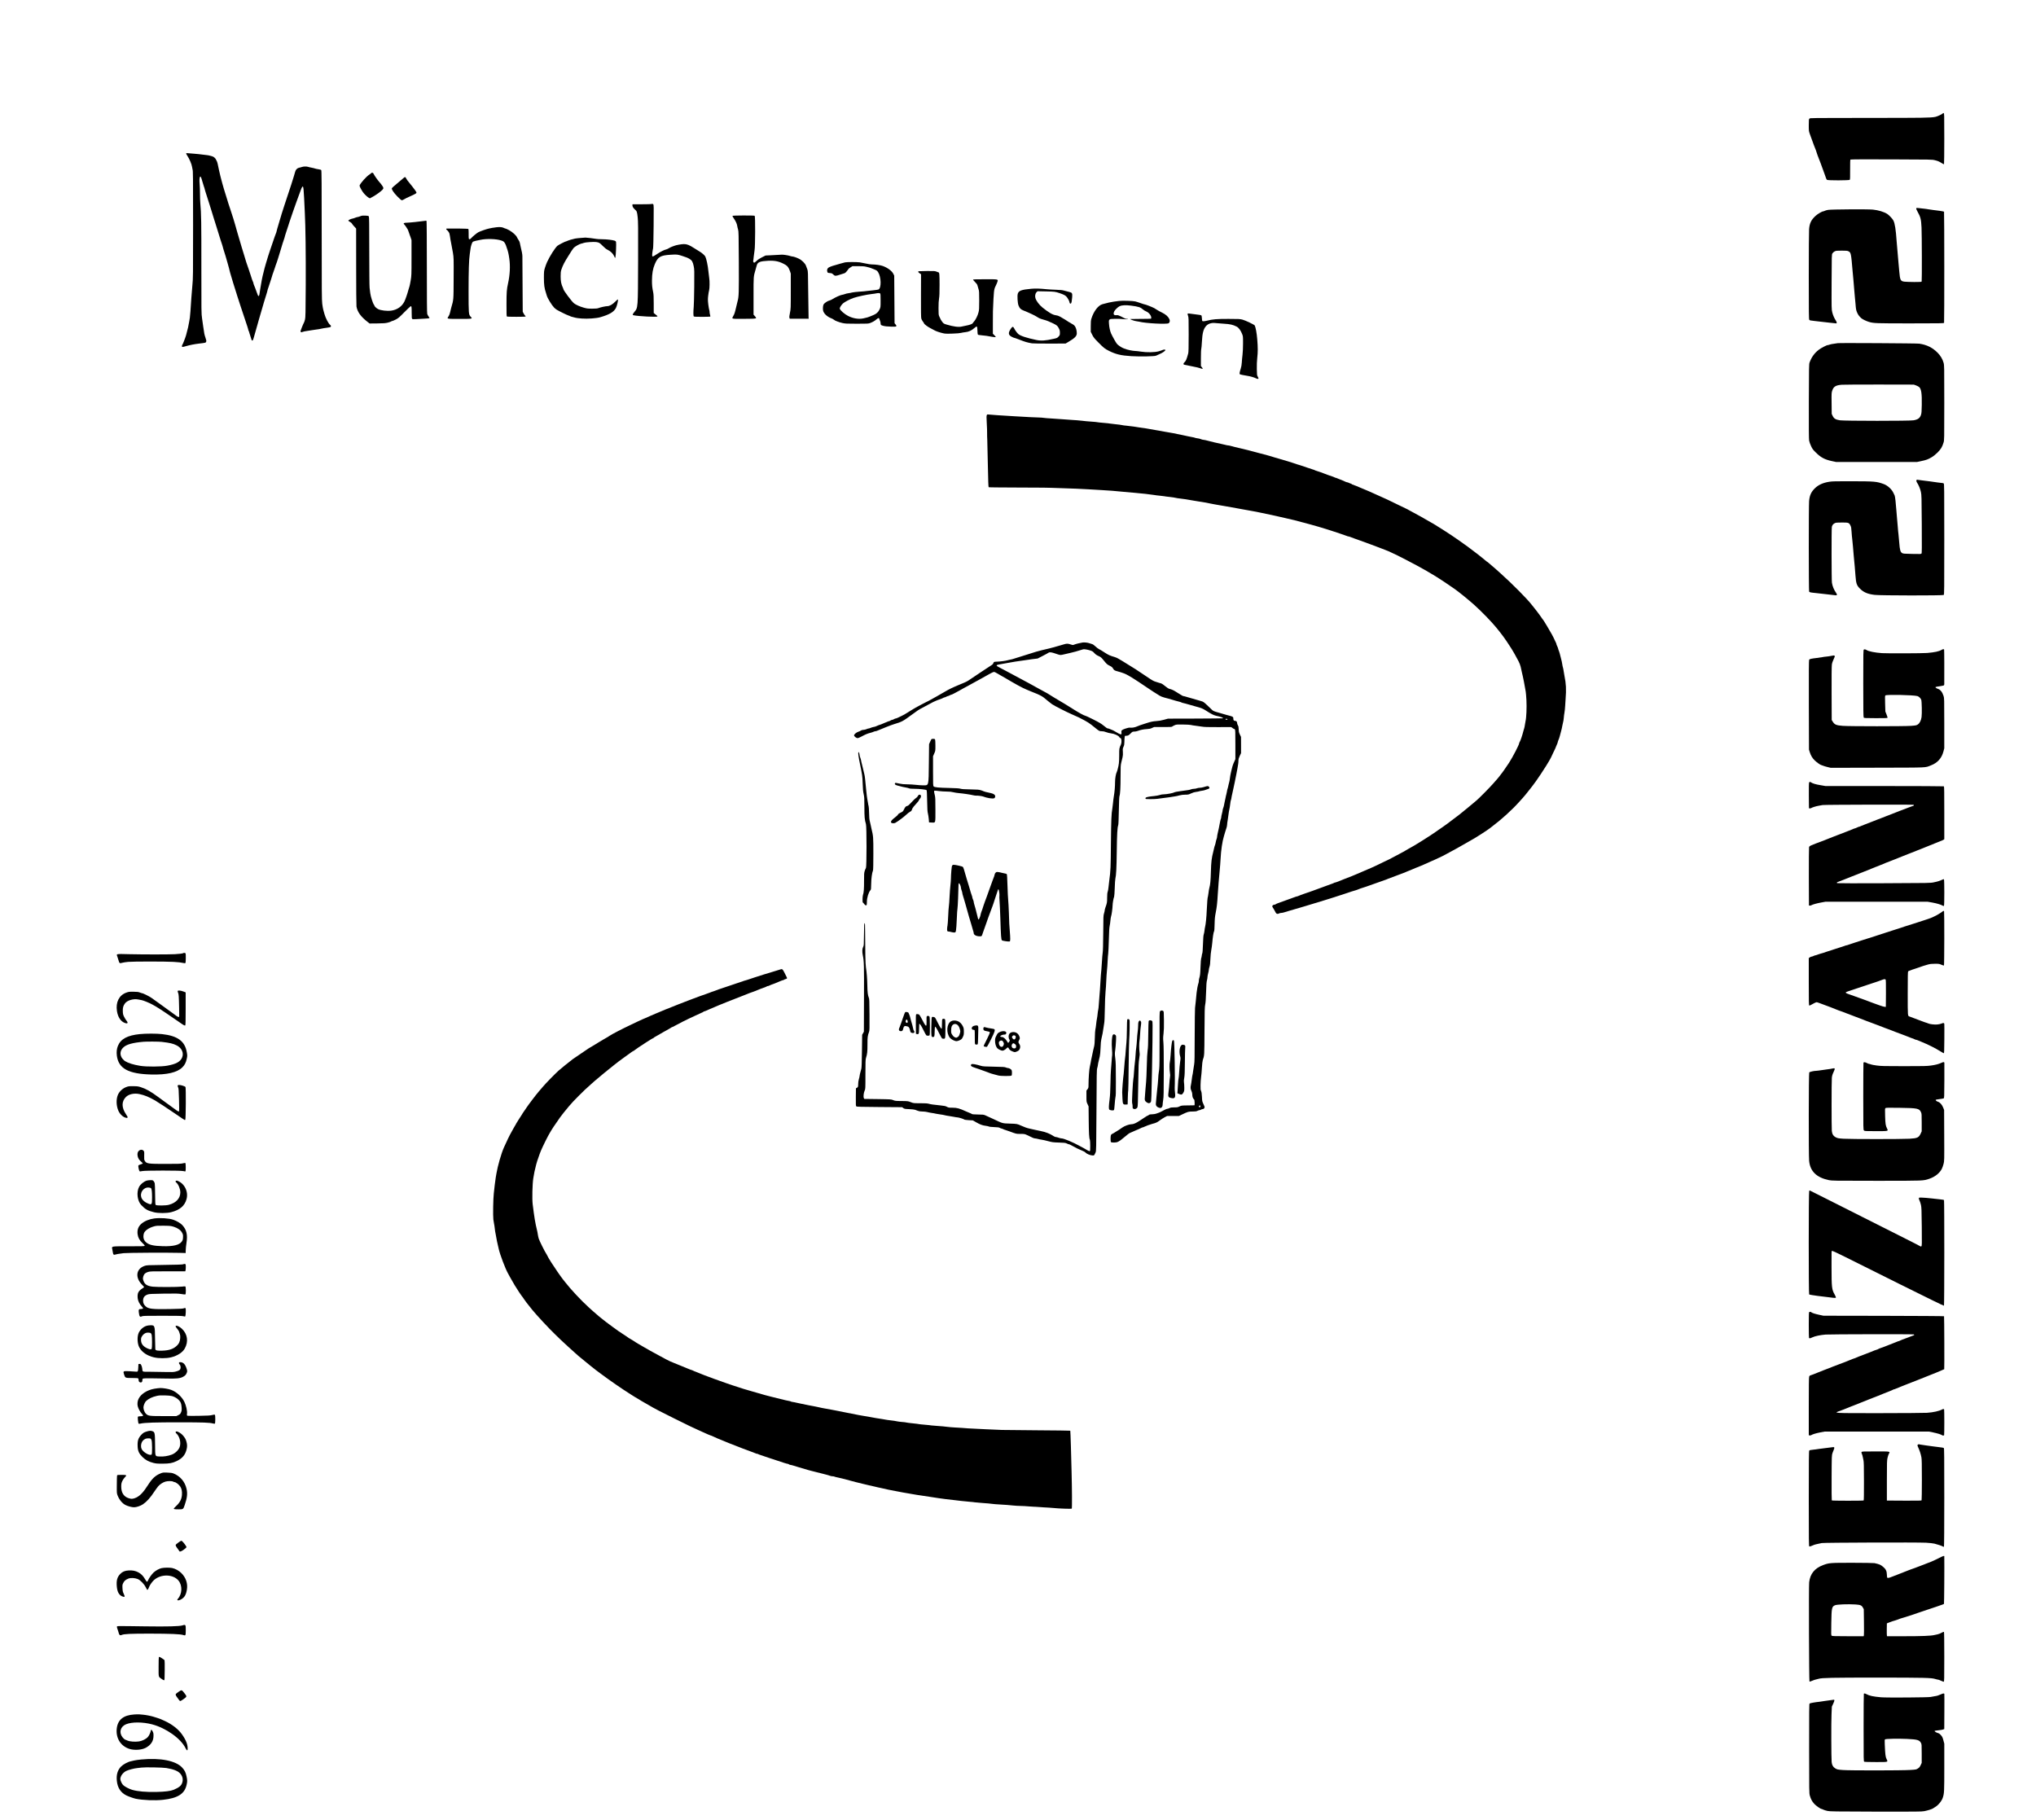 <?xml version="1.0" standalone="no"?>
<!DOCTYPE svg PUBLIC "-//W3C//DTD SVG 20010904//EN"
 "http://www.w3.org/TR/2001/REC-SVG-20010904/DTD/svg10.dtd">
<svg version="1.0" xmlns="http://www.w3.org/2000/svg"
 width="5905pt" height="5280pt" viewBox="0 0 5905 5280"
 preserveAspectRatio="xMidYMid meet">

<g transform="translate(0,5280) scale(0.1,-0.1)"
fill="#000000" stroke="none">
<path d="M56341 49506 c-19 -23 -158 -86 -213 -97 -137 -26 -331 -29 -1939
-29 -1668 -1 -1690 -1 -1709 -20 -18 -18 -20 -34 -20 -190 0 -163 1 -173 29
-253 99 -276 155 -425 167 -449 8 -14 14 -32 14 -38 0 -13 86 -253 102 -283 5
-10 20 -49 33 -85 30 -88 86 -240 119 -327 15 -38 32 -86 37 -105 6 -19 18
-41 27 -47 25 -20 645 -18 661 1 9 11 12 91 10 296 -1 175 2 285 8 291 7 7
419 9 1189 6 1165 -3 1180 -4 1264 -25 88 -22 120 -36 205 -89 27 -18 53 -29
57 -27 4 3 8 338 8 745 0 716 -1 739 -19 739 -10 0 -24 -6 -30 -14z"/>
<path d="M5400 48346 c0 -9 15 -38 33 -64 58 -84 126 -243 137 -322 6 -40 12
-75 15 -79 13 -22 15 -199 15 -1606 0 -1475 -1 -1549 -20 -1745 -11 -113 -25
-277 -30 -365 -17 -279 -39 -575 -44 -583 -2 -4 -11 -56 -20 -117 -15 -98 -38
-200 -90 -390 -20 -72 -97 -268 -108 -276 -5 -3 -10 -19 -11 -35 -2 -35 6 -36
118 -4 123 35 248 59 385 75 186 22 186 22 199 53 9 23 6 41 -20 117 -31 90
-36 117 -64 315 -8 58 -24 169 -35 246 -20 137 -21 185 -20 1485 1 1287 -3
1563 -30 1849 -6 58 -10 186 -10 285 0 99 -5 225 -10 280 -10 99 -6 180 11
206 16 26 35 -12 68 -136 18 -66 39 -134 47 -152 8 -17 17 -46 20 -65 3 -18
12 -49 19 -68 12 -32 57 -174 121 -380 12 -41 39 -124 58 -185 19 -60 46 -150
61 -200 15 -49 36 -115 46 -145 10 -30 39 -122 64 -205 25 -82 52 -168 59
-190 8 -22 24 -74 36 -115 12 -41 28 -89 35 -105 7 -17 16 -46 20 -65 4 -19
15 -60 25 -90 31 -91 96 -309 120 -400 12 -47 30 -113 41 -147 10 -34 19 -69
19 -78 0 -8 9 -41 19 -72 20 -61 57 -186 86 -288 19 -68 59 -195 85 -270 9
-27 27 -84 39 -125 13 -41 29 -91 36 -110 7 -19 28 -82 45 -140 18 -58 38
-118 45 -135 7 -16 43 -124 80 -240 36 -115 72 -224 80 -241 7 -18 17 -49 21
-70 3 -22 10 -44 15 -50 5 -5 15 -36 23 -67 8 -32 18 -62 22 -69 4 -6 14 -41
24 -77 11 -45 22 -67 33 -69 20 -4 26 9 68 158 17 63 41 144 51 180 11 36 24
83 30 105 6 22 22 78 35 125 14 47 34 117 45 155 11 39 28 97 38 130 23 76 53
178 80 275 22 76 42 143 80 258 11 34 20 68 20 76 0 7 8 35 19 62 10 27 28 83
41 124 12 41 31 98 41 125 10 28 23 68 28 90 5 22 21 72 36 110 14 39 32 90
40 115 18 60 53 160 64 185 5 11 19 54 31 95 12 41 33 109 46 150 13 41 30 98
38 125 29 103 79 261 92 292 8 17 14 36 14 42 0 13 33 120 64 211 13 36 33 99
46 140 13 41 26 84 30 95 17 45 63 182 71 210 4 17 27 82 50 145 23 63 59 165
80 225 21 61 52 146 69 190 17 44 44 118 61 165 29 83 52 120 65 107 14 -14
23 -106 34 -332 6 -126 15 -315 20 -420 21 -386 31 -1205 27 -2105 -4 -814 -7
-933 -21 -995 -9 -38 -22 -79 -29 -90 -8 -11 -35 -73 -61 -138 -44 -108 -47
-120 -33 -135 15 -14 19 -14 54 1 21 9 79 21 128 27 50 6 106 15 125 20 19 5
80 14 135 20 55 6 123 17 150 25 28 7 93 19 145 25 52 7 105 16 117 21 31 12
29 43 -5 67 -45 33 -131 197 -162 312 -12 47 -29 105 -36 130 -7 25 -20 102
-29 172 -13 109 -15 377 -15 1990 0 1494 -3 1868 -13 1882 -8 11 -37 20 -87
27 -41 6 -81 14 -90 19 -9 5 -52 15 -95 24 -44 8 -93 19 -108 25 -40 15 -134
14 -182 -3 -22 -8 -58 -18 -79 -21 -52 -9 -101 -57 -115 -116 -21 -85 -203
-657 -245 -769 -8 -19 -41 -123 -76 -230 -34 -107 -67 -208 -72 -225 -6 -16
-18 -59 -28 -95 -10 -36 -23 -78 -29 -95 -6 -16 -20 -64 -31 -105 -11 -41 -29
-103 -40 -137 -11 -34 -20 -69 -20 -77 0 -9 -8 -35 -19 -59 -10 -23 -27 -69
-38 -102 -52 -156 -116 -345 -133 -390 -19 -51 -83 -254 -119 -380 -11 -38
-27 -97 -37 -130 -40 -142 -82 -332 -104 -474 -11 -68 -22 -131 -24 -140 -3
-9 -10 -54 -15 -100 -8 -76 -22 -108 -42 -96 -3 3 -19 39 -34 82 -38 107 -74
202 -91 240 -8 17 -14 38 -14 48 0 9 -7 30 -17 48 -9 18 -20 46 -24 62 -4 17
-23 75 -42 130 -19 55 -47 141 -63 190 -15 50 -31 95 -35 100 -4 6 -17 44 -29
85 -27 94 -46 157 -59 195 -5 17 -19 59 -29 95 -11 36 -31 103 -46 150 -76
251 -106 355 -131 445 -14 55 -30 111 -35 125 -5 14 -14 45 -20 70 -13 54 -76
255 -136 435 -62 185 -59 175 -109 340 -25 83 -51 164 -56 180 -6 17 -19 59
-29 95 -10 36 -28 99 -40 140 -12 41 -28 100 -35 130 -7 30 -19 80 -28 110 -8
30 -24 102 -37 160 -12 58 -28 137 -37 175 -8 39 -23 82 -34 97 -10 15 -19 31
-19 37 0 5 -15 24 -34 43 -26 26 -53 40 -114 56 -44 12 -93 22 -109 22 -16 0
-76 7 -134 16 -57 8 -165 20 -239 25 -74 5 -156 12 -182 15 -40 5 -48 3 -48
-10z"/>
<path d="M10763 47776 c-4 -7 -26 -24 -48 -38 -88 -56 -252 -238 -286 -318 -7
-15 40 -109 94 -190 39 -56 126 -141 170 -165 l34 -18 87 47 c93 51 234 153
278 201 42 46 38 61 -43 170 -4 5 -25 30 -47 55 -55 63 -136 177 -161 228 -16
32 -27 42 -46 42 -13 0 -28 -6 -32 -14z"/>
<path d="M11688 47623 c-29 -27 -112 -98 -185 -157 -72 -58 -135 -116 -138
-127 -11 -33 50 -124 159 -237 55 -56 110 -105 123 -108 15 -4 38 3 70 23 52
32 63 37 223 109 58 26 114 55 125 65 19 19 19 20 1 51 -22 40 -136 188 -211
277 -30 35 -61 78 -69 96 -29 61 -40 62 -98 8z"/>
<path d="M18906 46883 c-4 -4 -132 -8 -284 -8 l-277 0 -3 -23 c-5 -36 24 -88
73 -129 55 -45 62 -65 80 -227 13 -111 15 -299 12 -1256 -5 -1408 -1 -1358
-112 -1494 -50 -62 -56 -83 -22 -90 138 -31 679 -58 692 -35 6 8 0 18 -16 28
-13 9 -38 29 -56 45 l-33 28 0 263 c0 193 -4 282 -15 333 -29 139 -36 209 -36
342 2 208 25 343 83 480 89 210 162 253 456 271 185 11 199 10 327 -31 134
-43 167 -56 221 -88 71 -41 99 -89 123 -210 20 -97 20 -128 16 -595 -3 -270
-9 -535 -15 -587 -13 -133 -13 -263 2 -278 9 -9 75 -12 234 -12 122 0 229 3
237 6 13 5 13 11 1 51 -8 25 -14 64 -14 85 0 22 -4 48 -10 58 -5 10 -17 81
-27 157 -14 119 -14 154 -4 251 7 63 19 135 27 160 16 55 19 273 4 352 -5 29
-17 123 -25 209 -14 155 -58 359 -89 420 -20 38 -100 108 -173 150 -32 19 -98
60 -148 92 -143 93 -210 119 -300 119 -71 0 -233 -30 -280 -51 -11 -5 -40 -16
-65 -24 -24 -9 -65 -28 -90 -44 -25 -16 -60 -32 -78 -36 -58 -12 -160 -63
-268 -135 -58 -39 -111 -70 -119 -70 -7 0 -16 7 -19 17 -7 17 9 150 25 218 6
22 13 311 16 650 5 568 5 612 -11 628 -19 19 -29 21 -40 10z"/>
<path d="M55577 46756 c-4 -11 8 -44 33 -87 92 -163 108 -225 120 -469 10
-198 13 -1540 4 -1564 -5 -14 -33 -16 -213 -16 -113 1 -239 5 -279 9 -122 14
-135 38 -158 301 -7 85 -18 205 -24 265 -20 214 -41 452 -51 595 -24 352 -51
527 -96 615 -26 51 -125 156 -178 190 -98 61 -256 109 -415 125 -143 15 -1203
8 -1300 -8 -36 -6 -79 -18 -95 -26 -17 -9 -36 -16 -44 -16 -35 0 -165 -76
-225 -132 -125 -114 -172 -211 -187 -382 -5 -61 -9 -674 -9 -1361 0 -1068 2
-1254 14 -1271 12 -17 33 -22 143 -33 70 -7 176 -19 235 -27 59 -8 154 -19
210 -24 57 -5 127 -12 156 -16 50 -7 52 -6 52 17 0 14 -11 40 -24 59 -46 69
-85 157 -105 241 -21 85 -22 101 -19 880 3 776 3 795 23 829 12 21 39 44 65
58 40 20 58 22 205 22 132 0 166 -3 195 -18 73 -36 77 -56 121 -577 5 -66 16
-183 24 -260 8 -77 19 -212 25 -300 6 -88 13 -171 16 -183 2 -13 11 -103 19
-200 12 -155 17 -186 44 -251 27 -67 65 -118 126 -172 34 -31 147 -85 220
-106 137 -41 204 -43 1207 -43 863 0 966 2 972 16 9 23 8 3216 -1 3224 -10 9
-209 39 -323 50 -47 5 -105 13 -130 19 -25 5 -90 15 -145 20 -55 6 -123 14
-151 17 -42 5 -52 4 -57 -10z"/>
<path d="M10485 46541 c-16 -4 -39 -12 -50 -18 -11 -6 -39 -14 -63 -18 -23 -4
-55 -13 -71 -21 -16 -8 -48 -18 -72 -23 -52 -9 -121 -41 -126 -58 -2 -6 19
-24 46 -39 28 -15 53 -36 57 -47 3 -11 33 -48 65 -83 l58 -63 1 -1103 c0 -607
4 -1128 9 -1158 26 -158 125 -295 325 -450 l56 -43 221 2 c183 2 234 6 302 22
44 11 90 27 101 35 11 8 27 14 36 14 8 -1 52 19 98 42 74 38 102 62 253 216
93 94 176 172 183 172 23 0 26 -25 26 -195 0 -133 3 -165 15 -175 12 -10 42
-11 118 -6 56 3 164 9 240 13 76 3 140 10 143 15 3 4 -8 25 -24 46 -16 20 -35
55 -41 77 -8 28 -11 424 -11 1360 0 736 -4 1326 -9 1334 -7 11 -20 12 -72 2
-88 -15 -442 -51 -506 -51 -80 0 -105 -19 -67 -51 13 -11 48 -61 97 -140 8
-14 23 -53 33 -85 9 -32 20 -63 24 -69 4 -5 18 -44 31 -85 l24 -75 0 -515 c0
-496 -1 -520 -24 -655 -13 -77 -28 -151 -33 -165 -6 -14 -18 -56 -29 -95 -36
-135 -87 -282 -120 -350 -72 -146 -211 -242 -384 -266 -120 -16 -304 6 -380
46 -48 25 -105 79 -105 99 0 5 -6 17 -13 25 -32 38 -96 239 -108 336 -5 39
-13 108 -19 155 -6 52 -10 466 -10 1071 0 789 -3 989 -13 1003 -10 14 -31 19
-98 22 -46 2 -97 0 -114 -5z"/>
<path d="M21245 46539 c-4 -6 11 -36 33 -67 58 -84 93 -158 103 -221 5 -31 16
-81 26 -111 15 -50 17 -138 21 -940 4 -895 0 -1004 -33 -1125 -15 -55 -34
-132 -65 -270 -12 -49 -29 -106 -39 -125 -10 -19 -26 -49 -35 -66 -34 -66 -41
-65 332 -62 381 3 371 1 305 78 l-38 44 0 541 c0 588 -3 551 60 770 13 44 28
99 34 121 24 90 97 119 328 130 209 10 335 -19 503 -117 58 -33 95 -83 126
-171 l29 -83 0 -510 c0 -501 0 -512 -24 -628 -18 -86 -22 -125 -15 -145 l9
-27 275 0 275 0 -4 30 c-2 17 -6 327 -10 690 -6 640 -7 662 -27 715 -12 30
-30 77 -39 104 -24 67 -122 163 -207 203 -72 35 -156 63 -187 63 -12 0 -47 9
-79 19 -52 17 -195 38 -232 34 -22 -3 -185 -12 -335 -18 l-130 -6 -104 -51
c-71 -36 -121 -69 -158 -105 -31 -29 -61 -53 -69 -53 -18 0 -37 38 -29 58 4 9
10 62 15 117 5 55 16 137 24 182 21 114 24 991 4 1004 -20 13 -635 11 -643 -2z"/>
<path d="M14405 46209 c-44 -5 -100 -13 -125 -18 -25 -5 -61 -12 -81 -16 -62
-9 -278 -84 -327 -112 -50 -28 -171 -129 -210 -175 -27 -32 -58 -36 -66 -10
-3 10 -5 75 -4 145 1 73 -3 132 -8 137 -8 8 -454 15 -621 11 -28 -1 -30 -26
-3 -41 10 -6 33 -30 49 -54 24 -34 32 -61 41 -127 5 -47 21 -138 35 -204 14
-66 37 -190 51 -275 24 -154 24 -157 21 -745 -3 -649 0 -608 -71 -855 -13 -47
-30 -112 -36 -145 -7 -34 -25 -79 -42 -103 -51 -74 -62 -72 322 -72 384 0 383
0 317 68 -54 57 -57 92 -57 733 0 595 11 923 34 1073 8 50 17 118 21 151 7 72
40 177 63 205 11 12 44 25 90 35 39 8 102 21 140 29 174 37 458 28 597 -19 57
-19 75 -30 97 -61 15 -22 32 -55 39 -74 6 -19 19 -57 29 -85 36 -98 50 -159
71 -304 32 -216 19 -473 -36 -721 -39 -175 -45 -261 -45 -609 -1 -272 2 -346
12 -352 17 -11 535 -11 542 0 3 4 -4 17 -15 27 -12 11 -32 40 -44 65 l-24 46
-5 779 c-3 428 -6 804 -5 834 0 50 -18 148 -56 300 -7 30 -16 71 -19 91 -4 20
-20 55 -36 77 -16 22 -36 57 -45 78 -23 56 -130 153 -229 207 -48 26 -94 47
-102 47 -8 0 -31 8 -52 19 -49 24 -110 30 -207 20z"/>
<path d="M16850 45899 c-69 -5 -145 -14 -170 -19 -104 -24 -187 -48 -217 -63
-18 -10 -36 -17 -42 -17 -23 0 -223 -103 -256 -131 -67 -60 -223 -304 -298
-470 -19 -41 -47 -117 -63 -169 -27 -90 -28 -105 -29 -290 0 -200 14 -303 61
-440 8 -25 19 -58 23 -75 19 -72 143 -276 211 -346 19 -20 55 -49 79 -64 65
-40 290 -151 336 -165 22 -7 45 -16 51 -21 5 -5 37 -15 70 -23 32 -8 75 -19
94 -24 19 -6 98 -15 175 -21 164 -13 424 5 535 38 269 78 393 152 454 269 31
61 71 231 57 245 -5 5 -36 -19 -75 -60 -78 -82 -166 -133 -232 -133 -48 0
-199 -33 -259 -57 -29 -11 -77 -16 -180 -16 -123 0 -152 3 -240 28 -114 31
-233 84 -287 127 -64 50 -308 377 -308 412 0 7 -9 31 -20 53 -42 88 -60 181
-60 317 0 105 4 142 21 195 40 122 90 219 209 406 31 50 71 113 89 142 18 28
44 65 59 82 36 40 173 118 224 126 23 4 55 13 73 21 43 17 285 34 355 24 85
-12 104 -24 192 -114 59 -59 101 -93 145 -114 82 -40 147 -102 182 -176 l29
-61 11 29 c13 33 28 399 18 438 -5 18 -17 30 -39 37 -69 22 -228 41 -362 42
-77 1 -153 5 -170 10 -28 8 -304 41 -316 38 -3 -1 -61 -6 -130 -10z"/>
<path d="M24510 45190 c-25 -5 -83 -20 -130 -35 -47 -14 -116 -34 -155 -45
-98 -26 -179 -57 -204 -79 -30 -26 -41 -69 -27 -111 11 -34 13 -35 73 -40 55
-4 66 -9 100 -42 49 -48 68 -48 198 -4 55 19 112 37 126 40 15 3 39 23 55 43
16 21 36 47 46 57 10 11 18 23 18 27 0 4 26 24 57 43 l57 36 166 0 c115 0 183
-5 225 -16 33 -8 76 -19 96 -24 19 -5 78 -26 130 -48 85 -34 97 -42 126 -86
91 -139 99 -461 12 -503 -13 -6 -80 -16 -149 -23 -69 -6 -152 -15 -185 -20
-33 -6 -132 -15 -220 -20 -88 -6 -182 -17 -210 -24 -27 -8 -75 -17 -107 -21
-31 -3 -79 -15 -107 -26 -28 -10 -60 -19 -70 -19 -38 0 -203 -73 -286 -126
-27 -18 -65 -35 -83 -39 -53 -11 -136 -64 -172 -109 -19 -24 -30 -120 -19
-178 16 -89 116 -185 242 -232 26 -10 61 -29 76 -42 16 -13 32 -24 36 -24 5 0
31 -11 59 -24 28 -13 94 -33 146 -45 86 -19 125 -21 425 -21 309 0 333 1 384
21 74 28 138 65 188 111 40 36 73 42 73 14 0 -6 9 -29 20 -51 11 -22 20 -58
20 -81 0 -47 8 -56 65 -72 60 -17 117 -23 249 -27 152 -6 170 5 119 66 l-28
33 -5 690 -5 691 -28 56 c-41 81 -160 170 -298 222 -68 26 -215 47 -323 47
-37 0 -112 11 -169 25 -56 13 -137 29 -180 35 -90 12 -361 12 -427 0z m1016
-901 c11 -9 14 -51 14 -204 0 -191 0 -194 -29 -257 -34 -77 -94 -133 -178
-166 -32 -13 -76 -31 -98 -41 -45 -20 -99 -36 -200 -57 -132 -28 -297 -1 -440
73 -99 51 -220 155 -238 206 -10 26 36 103 90 154 47 43 207 128 308 161 116
40 388 98 524 113 58 6 116 15 130 19 45 11 102 11 117 -1z"/>
<path d="M26643 44933 c-24 -9 -13 -32 29 -60 l41 -28 -2 -621 c-2 -428 1
-634 9 -662 6 -23 26 -62 45 -87 19 -25 35 -49 35 -54 0 -20 102 -98 176 -135
44 -22 95 -49 114 -61 45 -27 132 -59 240 -86 78 -20 101 -21 288 -16 127 4
222 12 255 21 28 8 85 17 124 21 93 8 179 47 257 115 84 73 90 69 94 -65 1
-60 7 -114 13 -121 5 -7 50 -15 102 -19 85 -6 204 -23 320 -46 58 -11 97 -12
97 -2 0 4 -19 26 -42 50 l-42 43 0 282 c-1 156 1 321 2 368 25 612 27 630 80
738 16 31 37 81 47 110 28 86 45 82 -356 82 -244 0 -349 -3 -349 -11 0 -6 27
-37 59 -69 44 -44 63 -70 71 -102 6 -24 19 -70 30 -104 18 -54 20 -89 20 -328
0 -238 -2 -277 -21 -349 -22 -89 -84 -214 -128 -262 -16 -16 -33 -39 -39 -49
-12 -24 -89 -52 -197 -72 -44 -8 -96 -19 -115 -24 -89 -25 -247 -5 -448 56
-75 23 -86 30 -120 73 -36 46 -48 67 -91 164 -19 43 -21 66 -21 240 0 126 5
221 15 277 11 63 15 164 15 397 0 303 -5 363 -32 363 -5 0 -29 9 -54 20 -41
19 -62 21 -277 19 -127 -1 -238 -4 -244 -6z"/>
<path d="M29910 44424 c-285 -26 -362 -54 -391 -142 -19 -57 -6 -276 20 -341
36 -88 62 -115 149 -149 144 -57 324 -141 378 -177 64 -43 105 -61 193 -85
106 -29 164 -52 294 -115 99 -50 120 -67 155 -136 27 -52 32 -73 32 -131 0
-66 -2 -70 -39 -111 -36 -39 -46 -44 -138 -64 -242 -55 -364 -63 -503 -35
-288 60 -470 121 -528 175 -41 38 -90 106 -117 161 -31 63 -54 60 -103 -16
-76 -116 -68 -175 29 -226 33 -18 67 -32 76 -32 9 0 66 -20 127 -44 190 -74
242 -90 386 -115 25 -5 254 -8 510 -7 l465 1 75 44 c191 112 250 171 250 252
0 74 -18 148 -48 196 -21 35 -43 53 -101 84 -41 22 -82 46 -90 53 -21 18 -169
109 -248 152 -40 22 -82 36 -120 40 -90 10 -205 76 -387 223 -96 78 -182 192
-206 275 -18 59 -4 134 32 169 l29 29 247 -5 c249 -5 266 -7 397 -51 106 -36
152 -59 188 -93 41 -40 97 -143 97 -179 0 -24 28 -40 42 -26 15 15 26 78 34
179 8 116 -1 135 -78 153 -29 7 -91 23 -138 36 -69 20 -116 25 -250 29 -91 3
-210 9 -265 15 -205 21 -331 25 -455 14z"/>
<path d="M32450 44070 c-36 -5 -101 -13 -145 -19 -74 -9 -206 -39 -332 -75
-124 -35 -254 -207 -320 -421 -14 -47 -18 -93 -18 -220 l0 -160 43 -86 c37
-75 59 -103 175 -220 161 -163 186 -183 312 -247 197 -99 350 -135 650 -153
255 -15 672 -7 713 14 15 8 63 30 107 48 81 34 165 93 165 116 0 17 -54 17
-88 -1 -15 -7 -63 -24 -107 -36 -111 -32 -350 -36 -515 -9 -63 10 -139 19
-168 19 -29 0 -95 9 -145 20 -88 20 -107 25 -188 56 -60 22 -164 92 -196 132
-29 35 -128 212 -167 297 -30 66 -56 183 -62 284 -6 89 -5 98 15 119 20 20 31
22 154 24 73 0 139 0 147 -1 91 -11 218 -16 230 -10 10 6 1 9 -25 9 -22 0 -51
7 -65 15 -14 8 -63 33 -109 56 -67 33 -91 40 -125 37 -83 -9 -106 24 -72 106
18 43 107 130 159 155 62 29 180 35 322 17 234 -31 278 -46 359 -116 18 -16
55 -39 82 -50 56 -24 96 -58 130 -112 24 -37 32 -92 15 -102 -4 -3 -142 -6
-305 -6 -163 -1 -296 -3 -296 -4 0 -13 117 -55 166 -61 32 -4 75 -11 94 -16
172 -47 801 -80 854 -45 33 21 43 73 22 118 -37 77 -103 136 -212 190 -57 27
-121 62 -142 77 -20 15 -59 39 -87 54 -60 32 -253 107 -274 107 -9 0 -61 16
-116 36 -55 20 -127 43 -160 51 -70 17 -377 26 -475 13z"/>
<path d="M34445 43700 c-4 -6 1 -33 11 -58 18 -44 19 -83 19 -547 0 -369 -4
-512 -13 -545 -48 -175 -65 -215 -104 -253 -45 -44 -46 -68 -3 -78 45 -11 173
-37 235 -48 95 -17 194 -41 233 -56 65 -26 75 -14 32 37 l-25 30 0 232 c0 128
4 246 10 262 5 16 14 110 19 209 13 252 43 366 116 453 62 74 164 107 283 91
42 -5 151 -14 242 -19 176 -10 262 -30 365 -83 61 -31 116 -105 158 -209 29
-72 29 -75 29 -278 0 -125 -6 -254 -15 -330 -9 -69 -18 -170 -21 -226 -4 -68
-14 -126 -31 -177 -33 -102 -41 -152 -25 -162 15 -10 118 -31 215 -46 84 -12
196 -44 247 -70 44 -23 78 -25 78 -5 0 8 -10 32 -22 53 -21 35 -23 53 -26 219
-2 121 2 226 12 317 20 174 20 304 0 547 -14 177 -46 349 -73 400 -13 24 -271
147 -355 169 -73 19 -108 21 -409 21 -346 0 -450 -9 -622 -52 -45 -11 -94 -18
-110 -16 -30 3 -30 4 -35 78 -3 41 -8 80 -12 86 -10 15 -47 22 -198 39 -69 8
-141 17 -161 21 -24 4 -39 2 -44 -6z"/>
<path d="M53299 42846 c-2 -2 -47 -9 -100 -15 -53 -6 -112 -18 -132 -26 -20
-8 -46 -15 -57 -15 -32 0 -194 -84 -260 -135 -125 -96 -210 -214 -267 -370
-17 -47 -18 -114 -21 -1125 -2 -749 0 -1094 8 -1139 6 -35 31 -107 56 -159 40
-86 55 -106 142 -191 145 -143 254 -200 465 -246 l119 -25 1174 0 1175 0 117
25 c151 32 198 49 302 110 57 34 115 80 175 140 97 97 135 160 174 289 21 67
21 81 21 1154 0 1076 0 1086 -21 1161 -29 104 -88 203 -167 284 -151 154 -313
235 -537 269 -68 11 -2356 24 -2366 14z m2271 -1225 c36 -13 77 -35 92 -48 62
-58 81 -191 75 -518 -3 -186 -7 -241 -22 -285 -31 -97 -86 -138 -215 -161
-111 -21 -2003 -20 -2138 0 -123 19 -173 49 -210 129 l-27 57 -3 303 c-4 290
-3 307 18 372 38 117 105 158 280 170 58 4 551 7 1095 6 l990 -2 65 -23z"/>
<path d="M28619 40757 c-9 -20 -9 -74 0 -229 7 -112 11 -242 10 -288 -1 -47 1
-139 5 -205 3 -66 11 -399 17 -740 8 -440 15 -622 23 -627 6 -5 344 -8 751 -9
846 -2 931 -3 1335 -18 162 -6 369 -13 460 -16 91 -3 233 -10 315 -16 83 -5
267 -16 410 -24 260 -15 346 -22 655 -52 91 -8 233 -21 315 -28 208 -18 433
-43 540 -60 50 -9 139 -20 198 -25 60 -5 112 -12 116 -14 4 -3 73 -12 152 -20
80 -9 158 -20 174 -26 17 -5 71 -14 120 -19 95 -10 223 -29 395 -61 58 -10
137 -23 175 -29 133 -19 260 -42 315 -56 30 -7 87 -18 125 -24 39 -6 93 -15
120 -21 28 -5 106 -19 175 -30 69 -12 161 -28 205 -36 44 -9 116 -22 160 -29
44 -8 143 -26 220 -40 77 -14 167 -30 200 -36 33 -5 92 -16 130 -24 39 -8 106
-22 150 -31 112 -22 242 -49 295 -62 25 -6 92 -21 150 -33 58 -12 168 -37 245
-56 77 -19 160 -39 185 -43 25 -4 68 -15 95 -23 46 -13 86 -24 190 -50 22 -5
69 -18 105 -27 36 -10 110 -30 165 -45 117 -32 346 -98 425 -124 30 -10 89
-28 130 -41 41 -13 98 -31 125 -41 28 -9 115 -39 195 -65 80 -26 157 -53 172
-60 15 -8 36 -14 47 -14 11 0 40 -9 63 -19 24 -10 77 -30 118 -44 41 -14 113
-40 160 -57 47 -18 110 -41 140 -51 30 -10 109 -39 175 -64 66 -26 161 -61
210 -79 50 -18 101 -38 115 -44 14 -6 52 -20 85 -33 89 -33 147 -58 175 -75
14 -8 34 -18 45 -21 56 -17 739 -372 900 -468 39 -23 77 -45 85 -48 8 -4 29
-16 45 -27 17 -11 44 -26 60 -35 52 -27 301 -183 395 -248 30 -20 105 -71 165
-112 61 -42 131 -90 157 -108 100 -69 411 -322 553 -450 215 -193 501 -488
643 -662 168 -205 260 -332 390 -535 19 -30 51 -80 70 -110 35 -54 100 -172
187 -336 24 -46 50 -114 59 -155 8 -41 24 -112 35 -159 11 -47 25 -105 30
-130 16 -70 40 -196 57 -295 8 -49 19 -112 25 -140 5 -27 14 -138 20 -245 11
-213 -1 -509 -26 -610 -7 -30 -16 -82 -20 -114 -4 -33 -12 -71 -17 -85 -6 -14
-16 -51 -24 -81 -27 -114 -87 -292 -110 -324 -8 -11 -14 -27 -14 -35 0 -41
-186 -400 -293 -566 -80 -123 -219 -321 -236 -335 -4 -3 -14 -18 -24 -33 -10
-15 -39 -52 -65 -81 -26 -29 -90 -102 -142 -162 -102 -117 -433 -450 -490
-493 -19 -14 -82 -67 -140 -117 -58 -49 -114 -97 -126 -105 -12 -8 -42 -32
-67 -54 -69 -61 -204 -166 -385 -300 -15 -11 -63 -47 -107 -81 -44 -33 -105
-77 -135 -97 -30 -20 -82 -56 -115 -79 -66 -48 -241 -167 -268 -183 -17 -10
-142 -90 -267 -170 -90 -58 -258 -157 -370 -217 -30 -17 -60 -34 -66 -39 -6
-5 -33 -21 -60 -35 -27 -15 -87 -47 -134 -72 -152 -82 -265 -141 -280 -148 -8
-3 -73 -34 -145 -69 -254 -123 -363 -175 -369 -175 -4 0 -41 -16 -84 -36 -88
-40 -86 -39 -207 -89 -49 -21 -129 -55 -178 -76 -48 -22 -90 -39 -93 -39 -6 0
-166 -62 -219 -85 -115 -50 -261 -105 -277 -105 -8 0 -18 -4 -24 -8 -5 -5 -52
-24 -104 -41 -52 -18 -104 -37 -115 -42 -11 -5 -94 -36 -185 -68 -91 -33 -196
-72 -235 -86 -38 -15 -106 -38 -150 -52 -44 -14 -93 -31 -110 -38 -16 -7 -47
-18 -68 -25 -22 -7 -51 -18 -65 -26 -15 -8 -34 -14 -42 -14 -8 0 -58 -16 -110
-36 -52 -20 -113 -42 -135 -49 -39 -14 -206 -74 -313 -113 -29 -11 -58 -24
-65 -31 -6 -6 -19 -11 -29 -11 -33 0 -68 -23 -68 -45 0 -11 4 -25 9 -30 10
-10 55 -88 88 -153 21 -41 56 -51 96 -29 16 10 46 17 67 17 22 0 63 8 92 19
29 10 89 28 133 40 92 25 188 53 295 86 41 13 125 37 185 55 134 39 280 83
530 161 105 33 233 73 285 89 96 30 280 90 335 109 89 32 304 101 315 101 7 0
26 7 43 15 42 19 112 44 167 60 45 13 84 26 320 111 69 25 172 61 230 81 57
19 109 38 115 41 5 4 30 14 55 23 104 37 272 101 370 139 58 23 119 46 135 52
17 6 35 14 40 18 6 4 28 13 50 20 22 7 72 27 110 45 39 18 81 36 95 40 38 11
272 111 379 161 51 24 95 44 98 44 2 0 34 14 71 31 37 17 101 47 142 66 41 19
82 38 90 43 8 6 59 32 113 60 117 60 405 220 617 343 85 50 182 106 215 124
33 19 114 70 180 113 66 44 145 96 175 116 30 20 67 46 81 58 14 11 41 32 59
46 259 193 571 476 775 704 44 49 91 101 105 116 49 54 132 156 201 245 38 50
75 97 82 105 34 39 161 219 242 342 78 119 102 156 154 238 58 92 141 233 141
241 0 5 29 67 65 138 36 70 65 131 65 136 0 4 8 26 19 49 38 85 51 117 51 131
0 9 9 34 19 58 11 23 27 69 36 102 9 33 27 101 40 150 14 50 30 119 35 155 6
36 17 85 24 110 8 25 17 81 20 125 3 44 12 114 20 155 8 41 17 134 21 205 4
72 9 159 12 195 22 271 13 442 -33 665 -7 39 -18 102 -24 141 -5 40 -14 83
-19 98 -6 14 -15 58 -21 98 -5 40 -21 116 -36 168 -14 52 -32 122 -40 155 -9
33 -19 64 -23 70 -5 5 -13 30 -19 55 -6 25 -20 63 -32 85 -11 21 -20 46 -20
55 0 9 -4 20 -8 26 -4 5 -23 45 -42 89 -38 89 -112 223 -216 395 -39 63 -77
126 -85 140 -8 14 -17 27 -20 30 -3 3 -23 30 -44 60 -21 30 -50 71 -64 92 -36
51 -169 224 -184 240 -7 7 -33 40 -59 73 -121 159 -574 615 -898 905 -63 56
-131 117 -150 134 -19 17 -63 55 -98 84 -35 29 -78 66 -95 82 -18 17 -35 30
-39 30 -4 0 -32 21 -62 48 -29 26 -88 74 -131 107 -43 33 -96 75 -119 93 -55
44 -192 147 -263 199 -196 141 -363 258 -463 324 -197 130 -351 229 -356 229
-2 0 -30 18 -62 39 -31 21 -78 51 -104 65 -78 42 -130 72 -181 102 -104 62
-143 85 -172 100 -16 8 -39 21 -50 27 -11 7 -85 47 -165 90 -80 43 -152 82
-160 87 -8 6 -22 13 -30 17 -8 3 -139 67 -290 140 -151 74 -284 138 -295 143
-28 11 -237 106 -315 142 -141 66 -246 111 -585 252 -60 25 -116 46 -122 46
-7 0 -13 5 -13 10 0 6 -7 10 -15 10 -9 0 -33 9 -55 20 -22 11 -47 20 -56 20
-10 0 -36 9 -58 19 -73 34 -130 58 -169 71 -22 7 -51 18 -65 26 -15 8 -33 14
-40 14 -7 0 -27 7 -45 17 -18 9 -45 20 -62 24 -16 4 -61 20 -100 34 -38 15
-92 35 -120 45 -27 10 -81 31 -120 45 -38 14 -88 31 -110 36 -21 6 -44 14 -50
19 -6 5 -29 13 -50 19 -22 5 -98 31 -170 56 -71 26 -159 55 -195 66 -72 21
-140 42 -215 69 -67 23 -171 55 -540 162 -38 11 -89 27 -113 35 -24 8 -69 21
-100 28 -59 14 -139 35 -227 60 -169 47 -437 116 -550 141 -126 28 -202 47
-263 65 -34 10 -75 19 -90 19 -15 0 -43 5 -62 11 -19 6 -75 19 -125 29 -135
28 -283 63 -422 100 -40 11 -83 20 -96 20 -24 0 -73 13 -112 30 -11 5 -45 12
-75 16 -30 3 -63 11 -73 16 -10 5 -46 14 -80 19 -34 5 -89 16 -122 24 -33 7
-116 25 -185 40 -264 55 -257 53 -475 90 -49 9 -112 20 -140 26 -27 5 -88 16
-135 23 -47 8 -121 21 -165 29 -74 15 -117 21 -310 48 -38 6 -113 17 -165 26
-52 8 -142 19 -200 24 -58 5 -122 13 -142 19 -20 6 -105 17 -188 25 -83 8
-155 17 -159 19 -4 3 -87 12 -185 20 -97 8 -180 17 -185 20 -4 3 -79 10 -167
16 -87 6 -213 17 -279 26 -66 8 -199 19 -295 24 -96 5 -215 14 -265 19 -49 5
-184 14 -300 21 -115 6 -228 15 -250 20 -22 4 -85 9 -140 10 -55 1 -165 5
-245 10 -80 4 -273 15 -430 24 -396 23 -738 46 -782 53 -33 4 -39 2 -49 -20z"/>
<path d="M55593 38883 c-19 -7 -16 -51 6 -81 45 -64 94 -182 113 -272 19 -89
20 -144 25 -933 4 -697 3 -840 -8 -854 -12 -14 -41 -15 -271 -10 -229 4 -262
7 -290 24 -51 30 -68 89 -84 299 -7 99 -18 212 -23 250 -6 38 -15 139 -21 224
-6 85 -15 189 -20 230 -5 41 -14 149 -20 240 -12 185 -37 405 -50 429 -4 9
-22 45 -39 81 -46 99 -166 208 -271 247 -214 78 -256 82 -940 84 -453 1 -562
-1 -645 -15 -186 -29 -322 -92 -424 -195 -104 -104 -148 -204 -162 -366 -12
-144 -11 -2602 1 -2624 11 -22 32 -27 225 -46 83 -8 182 -19 220 -25 39 -5
117 -14 175 -20 58 -6 121 -13 141 -16 51 -9 59 17 21 70 -62 87 -104 189
-121 294 -12 77 -14 1558 -2 1620 10 49 41 87 91 110 28 13 69 16 202 16 193
0 205 -4 247 -88 20 -40 25 -71 32 -184 5 -75 13 -168 19 -207 6 -38 15 -131
20 -205 5 -74 16 -202 24 -285 24 -244 37 -390 50 -570 17 -229 36 -285 126
-375 109 -111 226 -161 431 -185 167 -20 1976 -22 2003 -2 15 11 16 131 16
1617 0 1498 -1 1606 -17 1618 -9 6 -30 12 -45 12 -16 0 -73 7 -126 15 -139 21
-308 44 -447 60 -66 7 -127 16 -135 18 -8 3 -21 3 -27 0z"/>
<path d="M31395 34163 c-67 -10 -202 -44 -238 -60 -37 -16 -41 -16 -106 5 -83
27 -110 27 -192 3 -35 -11 -107 -31 -159 -46 -52 -14 -124 -35 -160 -45 -63
-18 -125 -34 -330 -81 -95 -22 -150 -38 -545 -164 -299 -95 -334 -105 -351
-105 -9 0 -46 -9 -82 -19 -72 -21 -220 -40 -317 -43 -84 -1 -92 -5 -105 -44
-7 -21 -23 -40 -42 -50 -16 -8 -165 -107 -331 -218 -166 -112 -322 -217 -347
-233 -25 -17 -74 -43 -110 -58 -36 -15 -105 -44 -155 -65 -227 -96 -277 -120
-429 -208 -136 -80 -322 -185 -466 -263 -19 -10 -46 -23 -60 -29 -14 -5 -79
-39 -145 -75 -66 -35 -142 -76 -170 -91 -27 -15 -79 -46 -115 -69 -36 -23 -94
-60 -130 -81 -36 -21 -74 -44 -85 -51 -23 -14 -131 -67 -191 -94 -23 -11 -48
-19 -57 -19 -9 0 -31 -9 -49 -20 -18 -11 -42 -20 -53 -20 -11 0 -33 -9 -50
-20 -16 -11 -37 -20 -45 -20 -9 0 -33 -9 -55 -20 -22 -11 -44 -20 -50 -20 -5
0 -32 -11 -60 -25 -27 -13 -54 -25 -59 -25 -12 0 -135 -47 -158 -60 -9 -5 -36
-13 -60 -16 -24 -4 -61 -15 -83 -25 -22 -10 -50 -19 -61 -19 -12 0 -41 -9 -65
-20 -24 -11 -64 -20 -87 -20 -28 0 -54 -8 -73 -20 -15 -12 -50 -27 -76 -35
-54 -17 -123 -75 -123 -104 0 -29 65 -81 102 -81 18 0 69 21 127 53 102 55
162 80 252 103 31 7 69 21 85 29 16 8 40 15 52 15 13 0 38 7 55 15 30 13 141
59 262 107 93 38 180 69 225 83 237 72 247 78 530 285 166 121 190 137 245
166 22 11 76 40 120 63 44 24 114 61 155 83 41 21 82 43 90 48 27 16 186 80
240 95 14 4 34 14 45 21 11 8 26 14 35 14 8 0 32 9 53 20 20 11 43 20 50 20 7
0 29 9 50 20 20 11 43 20 49 20 7 0 42 16 78 35 36 20 79 42 95 51 17 8 37 19
45 24 24 16 250 140 254 140 3 0 72 38 154 85 83 47 152 85 155 85 2 0 44 23
93 51 236 136 337 189 360 189 22 0 46 -12 172 -87 20 -12 51 -29 67 -38 17
-9 47 -26 67 -38 331 -197 516 -298 648 -352 36 -15 83 -35 105 -44 22 -10 67
-28 100 -41 136 -51 236 -102 290 -146 94 -79 197 -161 237 -190 54 -40 417
-225 563 -288 113 -49 185 -81 220 -99 261 -134 286 -150 460 -292 125 -102
129 -105 199 -105 41 0 80 -8 125 -26 36 -15 102 -31 145 -36 92 -10 215 -64
236 -104 8 -13 16 -24 20 -24 3 0 14 -6 25 -14 26 -19 30 -126 5 -181 -51
-112 -50 -109 -50 -319 -1 -200 -8 -263 -45 -401 -8 -33 -20 -67 -25 -77 -26
-47 -50 -186 -50 -291 0 -128 -14 -294 -36 -417 -8 -47 -19 -134 -24 -195 -6
-60 -14 -135 -20 -165 -26 -142 -33 -310 -40 -995 -6 -714 -10 -806 -45 -1060
-9 -60 -19 -155 -24 -210 -5 -55 -16 -118 -24 -140 -12 -29 -16 -77 -17 -175
0 -136 -2 -149 -51 -288 -11 -30 -19 -64 -19 -77 0 -13 -9 -52 -20 -88 -19
-62 -21 -97 -23 -569 -2 -320 -8 -525 -15 -563 -6 -33 -18 -175 -26 -316 -9
-141 -18 -262 -21 -270 -2 -8 -12 -135 -20 -284 -8 -148 -19 -310 -25 -360 -5
-49 -14 -162 -19 -250 -5 -88 -14 -171 -19 -185 -5 -14 -13 -63 -17 -110 -4
-47 -13 -112 -20 -145 -8 -33 -18 -109 -24 -170 -6 -60 -16 -126 -22 -145 -6
-19 -13 -123 -15 -230 -4 -146 -9 -214 -23 -270 -18 -72 -29 -118 -52 -232 -5
-29 -19 -92 -30 -139 -10 -47 -19 -95 -19 -106 0 -11 -9 -53 -20 -94 -20 -72
-39 -340 -40 -550 0 -69 -3 -80 -30 -114 l-30 -38 0 -162 c0 -161 0 -163 31
-229 l31 -67 4 -402 c4 -386 12 -527 34 -567 5 -10 10 -89 10 -174 0 -153 0
-156 -22 -156 -12 0 -54 20 -94 45 -39 25 -74 45 -77 45 -3 0 -52 26 -109 58
-196 110 -465 222 -532 222 -17 0 -55 9 -84 20 -29 11 -65 20 -80 20 -15 0
-43 11 -62 24 -107 72 -231 121 -380 150 -41 8 -118 25 -170 36 -52 12 -122
28 -155 35 -70 15 -143 41 -240 85 -113 52 -121 53 -325 59 -220 7 -206 3
-465 126 -121 56 -157 73 -251 115 -45 19 -69 22 -211 23 -110 2 -165 6 -175
14 -8 7 -32 19 -54 27 -21 7 -73 29 -114 48 -195 89 -263 108 -397 108 -100 0
-115 2 -159 26 -40 22 -73 29 -184 40 -209 21 -284 32 -341 48 -40 12 -101 16
-248 16 -195 0 -196 0 -276 31 -78 31 -83 31 -265 33 -171 1 -190 3 -245 26
-59 24 -66 24 -450 30 l-389 5 -12 24 c-18 36 -6 155 23 216 23 50 23 51 23
474 0 344 3 432 15 470 37 117 45 185 44 396 0 214 5 254 46 364 14 40 16 97
13 500 -3 409 -5 460 -21 495 -27 61 -39 158 -42 356 -4 198 -18 380 -41 525
-14 90 -22 458 -23 1018 -1 217 -3 257 -15 257 -13 0 -15 -49 -18 -322 -3
-313 -4 -324 -25 -366 -27 -51 -30 -140 -9 -242 35 -165 38 -290 34 -1260 l-3
-955 -25 -45 -25 -45 -6 -470 c-4 -327 -9 -484 -18 -515 -38 -137 -51 -192
-51 -214 0 -13 -9 -53 -20 -88 -12 -39 -20 -92 -20 -138 0 -82 -5 -96 -41
-114 l-24 -12 -3 -255 c-2 -229 -1 -258 14 -270 14 -12 134 -15 673 -19 l656
-5 33 -25 c31 -23 45 -26 170 -31 75 -3 153 -12 172 -19 19 -7 57 -21 84 -31
33 -13 75 -19 130 -19 45 0 106 -7 136 -15 30 -9 89 -20 130 -26 41 -5 100
-16 130 -24 30 -7 86 -16 124 -20 38 -4 89 -13 115 -20 25 -8 84 -18 131 -25
47 -6 114 -17 150 -25 36 -8 80 -15 97 -15 36 0 180 -45 202 -63 8 -7 66 -14
130 -18 l116 -6 96 -55 c112 -65 189 -93 279 -103 36 -4 76 -13 90 -20 15 -8
78 -14 156 -17 97 -3 137 -8 155 -20 13 -8 40 -19 59 -23 19 -4 40 -12 47 -17
7 -5 34 -16 60 -23 26 -8 80 -26 118 -40 195 -73 205 -76 310 -74 102 1 141
-4 185 -26 14 -7 52 -25 85 -40 33 -15 77 -35 97 -46 20 -10 50 -19 65 -19 15
0 53 -7 83 -15 30 -9 84 -19 120 -24 36 -5 119 -24 185 -42 110 -30 136 -34
305 -39 164 -5 190 -8 230 -27 25 -13 53 -23 63 -23 10 0 49 -17 85 -39 98
-57 217 -115 300 -147 44 -16 83 -39 97 -55 30 -37 137 -81 199 -83 54 -1 48
-7 92 89 18 38 19 99 25 1215 5 1067 7 1180 22 1230 9 30 17 64 17 75 -1 19
11 74 57 265 11 49 19 137 23 255 4 118 12 201 22 240 21 76 56 262 64 340 3
33 12 89 19 125 9 44 15 180 19 415 3 198 11 413 20 495 8 80 18 224 21 320 3
96 13 231 20 300 8 69 17 195 20 280 4 85 11 182 17 215 5 33 13 211 18 395 6
232 13 355 23 400 9 36 18 105 22 154 4 49 13 106 20 127 17 46 42 231 44 319
1 67 26 206 44 250 6 14 14 126 18 250 3 124 12 247 18 274 24 101 34 295 41
796 6 493 17 688 42 755 7 19 14 179 18 425 5 260 11 405 19 423 20 50 31 245
31 567 0 281 2 323 20 400 11 47 28 116 37 153 12 51 14 93 10 161 -6 84 -4
97 18 145 20 43 25 70 26 139 0 48 4 107 7 132 l7 45 52 5 c48 5 58 11 111 63
55 55 60 57 109 57 29 0 74 9 100 19 77 30 171 49 268 54 71 4 103 11 149 33
l60 27 253 -1 c184 -1 256 2 265 11 7 7 38 24 68 38 54 25 59 26 251 24 107
-1 211 -7 230 -13 18 -6 79 -16 134 -22 55 -6 138 -18 185 -26 66 -12 167 -15
455 -14 204 1 377 2 386 1 9 -1 29 -12 45 -26 16 -14 34 -25 41 -25 6 0 19 -7
27 -16 14 -14 16 -67 16 -438 l0 -424 -25 -58 c-14 -33 -30 -68 -35 -79 -11
-22 -36 -106 -51 -175 -6 -25 -17 -72 -24 -105 -8 -33 -19 -100 -25 -149 -6
-49 -15 -96 -20 -105 -4 -9 -13 -46 -20 -81 -6 -36 -17 -81 -24 -100 -8 -19
-17 -60 -21 -90 -4 -30 -12 -66 -17 -80 -6 -14 -16 -61 -24 -105 -8 -44 -21
-105 -29 -135 -8 -30 -15 -64 -15 -75 0 -11 -9 -44 -20 -73 -11 -29 -20 -63
-20 -77 0 -14 -9 -58 -20 -97 -11 -40 -20 -85 -20 -101 0 -16 -5 -38 -11 -49
-6 -11 -17 -55 -25 -97 -22 -123 -45 -231 -65 -312 -10 -42 -19 -91 -19 -108
0 -17 -7 -47 -15 -67 -8 -19 -19 -62 -25 -95 -6 -34 -17 -75 -25 -92 -7 -18
-18 -54 -23 -82 -6 -27 -15 -68 -21 -90 -51 -198 -63 -299 -71 -590 -7 -258
-18 -374 -45 -470 -8 -27 -19 -92 -24 -143 -6 -51 -13 -97 -16 -102 -12 -19
-26 -187 -35 -400 -8 -207 -29 -410 -49 -488 -6 -20 -13 -68 -17 -107 -4 -38
-14 -88 -22 -110 -10 -28 -16 -113 -22 -281 -4 -139 -12 -250 -19 -262 -6 -11
-14 -46 -17 -78 -4 -33 -11 -65 -17 -72 -5 -7 -13 -117 -18 -245 -8 -219 -12
-251 -38 -337 -6 -19 -11 -51 -11 -72 0 -20 -5 -49 -11 -65 -7 -15 -20 -73
-31 -128 -18 -98 -26 -164 -48 -410 -6 -66 -15 -147 -20 -180 -4 -33 -9 -397
-10 -810 -1 -628 -3 -763 -16 -830 -8 -44 -21 -128 -29 -187 -7 -58 -16 -111
-19 -116 -3 -6 -13 -66 -21 -134 -8 -67 -19 -141 -25 -163 -16 -65 -12 -110
15 -167 16 -34 25 -71 25 -104 0 -62 17 -113 44 -135 17 -14 21 -31 24 -98 2
-45 0 -81 -4 -81 -5 0 -92 -1 -194 -3 -179 -2 -187 -3 -241 -30 -49 -24 -68
-27 -153 -27 -77 0 -105 -4 -136 -20 -22 -11 -48 -20 -59 -20 -21 0 -98 -35
-181 -82 -25 -14 -61 -30 -80 -36 -19 -6 -53 -18 -75 -26 -22 -8 -71 -15 -110
-16 -54 0 -76 -5 -95 -20 -14 -11 -29 -20 -34 -20 -9 0 -33 -15 -233 -147
-109 -73 -181 -103 -247 -103 -58 0 -194 -50 -253 -93 -32 -24 -76 -53 -98
-67 -22 -13 -70 -43 -106 -66 -36 -24 -77 -48 -92 -53 -15 -6 -32 -22 -37 -36
-14 -38 -13 -188 2 -203 7 -7 42 -12 88 -12 96 0 145 24 280 140 93 80 172
140 185 140 3 0 44 18 91 40 47 22 88 40 91 40 8 0 109 46 145 65 14 8 32 15
40 15 7 0 27 7 43 16 41 21 170 69 225 83 119 31 146 43 223 100 45 34 112 77
149 96 l68 35 170 0 171 0 92 44 c167 80 189 86 304 86 84 0 111 4 143 20 22
11 50 20 62 20 13 0 32 7 42 15 11 8 32 15 48 15 34 0 63 38 53 72 -4 13 -21
52 -38 88 -28 59 -32 77 -37 195 -5 95 -12 141 -25 170 -15 33 -18 62 -16 170
1 72 8 175 16 230 8 55 19 179 24 275 6 103 16 194 25 220 48 145 45 106 50
840 3 597 6 706 20 770 12 52 20 161 26 360 6 208 13 300 24 340 9 30 16 73
16 95 0 22 9 73 20 113 11 39 20 85 20 102 0 17 9 56 19 88 15 43 21 100 26
227 4 100 15 205 25 255 10 47 23 146 30 220 13 159 37 309 52 328 7 8 13 87
15 205 4 161 9 216 33 338 31 156 45 280 59 529 11 183 35 481 57 705 9 88 19
232 24 320 13 255 51 511 97 660 13 44 32 105 40 135 9 30 24 79 35 108 10 29
18 72 18 95 1 23 7 78 16 122 8 44 19 120 24 169 6 49 16 114 24 145 8 31 19
100 25 155 6 54 15 106 20 115 5 9 12 39 16 66 3 28 15 84 25 125 10 41 27
120 38 175 12 55 26 123 32 150 6 28 16 75 21 105 6 30 19 96 29 145 11 50 24
124 31 165 6 41 15 95 20 120 4 25 8 70 8 101 1 44 10 75 38 135 l37 79 0 235
-1 235 -33 70 c-27 59 -33 82 -34 151 -2 63 -7 88 -24 116 -12 19 -22 49 -22
66 0 35 -22 62 -51 62 -42 0 -59 18 -59 63 0 36 -4 45 -27 59 -16 8 -44 19
-63 23 -19 3 -62 15 -95 25 -90 27 -191 56 -280 81 -98 27 -126 41 -162 78
-15 16 -75 73 -133 127 -101 95 -108 100 -185 122 -152 43 -316 90 -419 121
-38 12 -76 21 -85 21 -9 0 -29 9 -46 21 -16 11 -39 24 -50 30 -11 5 -58 34
-104 64 -83 54 -128 75 -206 95 -25 6 -71 36 -124 80 -46 39 -96 73 -110 76
-26 6 -118 34 -197 61 -44 15 -136 73 -378 238 -81 55 -159 107 -174 116 -50
30 -236 145 -382 237 -99 62 -167 98 -215 112 -151 45 -184 60 -295 132 -63
42 -136 86 -162 98 -26 12 -74 48 -108 81 -43 41 -73 62 -103 69 -23 6 -59 17
-79 25 -40 16 -146 26 -193 18z m218 -228 c68 -22 85 -32 127 -79 36 -39 69
-62 122 -85 68 -31 79 -40 158 -138 77 -94 92 -108 160 -141 62 -31 79 -45
101 -82 28 -50 46 -61 139 -85 130 -34 231 -74 310 -121 44 -27 92 -55 105
-62 32 -17 298 -192 470 -310 72 -49 144 -97 160 -106 17 -9 57 -34 90 -56
116 -77 140 -86 335 -135 30 -8 75 -21 100 -29 62 -20 178 -53 218 -61 18 -4
45 -13 60 -21 15 -8 34 -14 42 -14 8 0 44 -9 80 -20 68 -20 126 -37 320 -91
137 -38 181 -56 257 -105 158 -101 234 -141 301 -155 141 -29 217 -57 200 -74
-3 -3 -362 -6 -799 -8 l-794 -2 -115 -32 c-78 -22 -149 -34 -220 -38 -97 -6
-172 -22 -290 -61 -25 -9 -65 -21 -90 -29 -68 -21 -141 -47 -185 -67 -59 -26
-142 -41 -190 -35 -32 5 -66 -1 -136 -24 -111 -36 -133 -55 -124 -111 11 -65
-6 -73 -78 -36 -34 18 -84 46 -112 64 -27 17 -67 37 -88 44 -22 7 -51 18 -65
26 -15 8 -35 14 -45 14 -23 0 -59 23 -128 82 -67 56 -129 93 -304 181 -162 80
-220 107 -231 107 -25 0 -192 91 -337 184 -89 57 -199 125 -244 152 -284 168
-405 241 -456 275 -32 22 -60 39 -63 39 -3 0 -36 17 -72 39 -83 48 -143 81
-252 138 -47 25 -89 49 -95 53 -5 4 -50 29 -100 55 -49 26 -115 62 -145 78
-75 42 -138 75 -250 134 -94 50 -193 102 -320 171 -36 19 -99 52 -140 74 -95
51 -103 57 -90 73 10 12 45 20 310 65 69 12 172 30 230 40 58 10 137 22 175
25 39 4 86 10 105 15 19 5 109 18 200 29 l165 20 149 77 c83 42 156 83 164 90
20 20 77 17 152 -7 36 -12 90 -30 121 -40 70 -23 81 -23 177 0 42 10 122 29
177 41 55 13 127 31 160 40 169 50 211 62 220 66 23 8 125 -7 198 -31z m3987
-1994 c0 -15 -15 -21 -38 -14 -32 8 -27 23 8 23 17 0 30 -4 30 -9z m-785
-11232 c0 -15 -7 -25 -18 -27 -22 -4 -33 24 -17 43 18 21 35 13 35 -16z"/>
<path d="M54058 33959 c-17 -9 -18 -67 -18 -983 0 -762 3 -976 13 -989 11 -16
44 -17 345 -18 206 -1 337 2 343 8 7 7 -2 41 -25 97 l-35 88 -7 226 c-6 204
-5 229 9 241 35 29 808 13 927 -19 41 -11 93 -61 111 -105 17 -43 24 -412 10
-505 -16 -101 -54 -177 -109 -214 -40 -26 -54 -29 -195 -40 -205 -15 -1777
-15 -1982 0 -185 14 -234 34 -287 117 l-33 52 -3 767 c-2 456 1 796 7 838 6
46 23 99 51 156 37 77 40 88 27 102 -13 13 -24 13 -89 -1 -40 -9 -107 -18
-148 -22 -41 -3 -91 -10 -110 -15 -19 -5 -96 -16 -170 -25 -152 -18 -203 -29
-219 -49 -9 -11 -11 -339 -9 -1313 l4 -1298 23 -73 c31 -99 77 -176 148 -243
56 -53 163 -129 183 -129 5 0 29 -9 52 -19 24 -10 84 -29 133 -40 l90 -22
1365 3 c1518 4 1360 -3 1549 70 185 71 305 206 356 398 l25 95 0 726 c0 702
-1 729 -20 790 -38 117 -93 186 -169 210 -43 14 -75 39 -63 51 5 5 60 15 122
23 64 9 118 21 122 28 4 6 8 23 8 37 3 337 0 992 -5 1000 -10 16 -37 12 -75
-11 -70 -43 -195 -70 -415 -89 -122 -11 -1168 -15 -1310 -5 -209 15 -386 50
-447 89 -35 21 -61 26 -80 15z"/>
<path d="M27012 31358 c-5 -7 -22 -42 -38 -78 l-28 -65 -6 -540 c-7 -682 -1
-655 -158 -655 -53 0 -153 7 -222 15 -69 8 -181 15 -250 15 -89 0 -155 6 -225
21 -55 12 -104 22 -108 22 -5 1 -14 -5 -20 -15 -16 -24 6 -45 67 -62 110 -31
213 -55 259 -61 26 -4 63 -13 82 -21 24 -10 74 -14 162 -14 142 0 328 -22 346
-39 8 -8 14 -104 17 -314 4 -240 9 -314 22 -362 9 -33 20 -105 25 -160 l8
-100 72 -3 c123 -5 113 -37 113 371 0 317 -2 360 -20 432 -23 94 -24 114 -7
121 7 2 64 -2 127 -11 63 -8 167 -15 231 -15 82 0 137 -6 190 -20 41 -10 113
-22 159 -25 107 -8 337 -42 413 -61 33 -8 71 -14 85 -12 38 4 170 -12 201 -24
121 -47 275 -71 326 -52 23 9 36 49 26 77 -13 33 -56 58 -126 73 -130 27 -199
45 -209 53 -6 5 -40 18 -76 29 -56 18 -97 21 -305 25 -179 3 -253 8 -290 20
-37 11 -116 16 -310 21 -328 7 -444 18 -467 47 -16 18 -17 59 -17 446 l0 427
34 78 c35 79 35 79 35 234 0 88 -4 164 -10 175 -8 14 -21 19 -54 19 -24 0 -48
-6 -54 -12z"/>
<path d="M24895 30978 c-10 -26 5 -140 46 -333 66 -315 72 -358 79 -570 5
-159 12 -233 28 -305 19 -85 22 -125 22 -380 0 -289 7 -365 45 -494 23 -76 22
-1241 0 -1273 -9 -12 -25 -50 -36 -85 -17 -56 -20 -88 -19 -288 1 -223 -8
-348 -31 -406 -6 -16 -12 -71 -13 -122 -1 -82 1 -96 19 -110 11 -9 28 -29 38
-44 18 -28 50 -37 63 -17 3 6 6 45 6 87 0 119 49 281 102 340 19 22 21 37 23
187 2 157 23 312 53 390 6 16 10 207 10 483 0 484 -1 503 -55 727 -8 33 -19
85 -25 115 -5 30 -17 80 -25 110 -11 37 -17 112 -19 230 -2 96 -8 187 -14 201
-6 14 -13 52 -17 85 -4 32 -13 86 -21 119 -7 33 -20 137 -29 230 -27 298 -43
444 -54 477 -6 18 -22 87 -36 153 -15 66 -33 140 -40 165 -8 25 -17 65 -20 90
-4 25 -16 65 -26 89 -10 24 -19 58 -19 75 -1 17 -7 45 -14 61 -11 25 -15 27
-21 13z"/>
<path d="M52471 30106 c-8 -9 -11 -118 -9 -382 l3 -369 23 -3 c13 -2 33 3 45
11 32 20 142 54 217 66 36 6 85 15 110 20 52 11 2622 17 2639 7 20 -13 12 -24
-26 -36 -21 -6 -47 -15 -58 -20 -11 -4 -76 -29 -145 -55 -69 -25 -145 -55
-170 -65 -25 -10 -76 -31 -115 -45 -92 -35 -238 -92 -295 -115 -25 -10 -72
-28 -105 -41 -33 -12 -85 -32 -115 -44 -30 -12 -82 -33 -115 -45 -33 -12 -80
-31 -105 -41 -25 -10 -99 -39 -165 -64 -66 -25 -128 -50 -137 -55 -10 -6 -23
-10 -30 -10 -7 0 -35 -11 -63 -25 -27 -13 -57 -25 -65 -25 -8 0 -28 -7 -45
-16 -16 -9 -70 -31 -120 -49 -93 -35 -157 -60 -247 -96 -29 -12 -75 -29 -103
-39 -27 -10 -75 -28 -105 -41 -30 -12 -75 -29 -100 -39 -25 -9 -56 -22 -70
-28 -14 -6 -54 -22 -90 -36 -438 -164 -431 -162 -442 -203 -4 -17 -7 -404 -6
-860 l3 -828 23 -3 c13 -2 33 3 45 10 38 23 157 56 287 80 l125 23 1480 0
1480 0 130 -23 c138 -25 249 -58 302 -88 24 -14 35 -16 43 -8 15 15 14 754 0
768 -6 6 -23 3 -47 -9 -67 -33 -135 -55 -243 -77 -104 -22 -115 -22 -1445 -27
-737 -4 -1348 -2 -1357 2 -31 14 -20 24 60 52 42 15 95 36 117 45 22 10 72 30
110 44 39 15 93 37 120 48 28 11 77 31 110 43 72 27 208 81 250 99 17 7 84 34
150 60 66 26 145 58 176 72 31 13 60 24 65 24 5 1 27 9 49 20 22 11 44 19 48
20 5 0 23 6 40 14 82 37 138 60 212 87 44 16 94 36 112 44 17 8 34 15 38 15 4
0 21 6 38 14 18 8 64 27 102 42 39 14 84 32 100 40 17 7 95 38 175 69 80 31
190 75 245 97 55 23 127 51 160 63 66 25 502 201 578 234 26 11 47 26 47 33 0
7 0 352 0 767 0 597 -2 756 -12 763 -7 4 -782 8 -1723 8 l-1710 0 -145 25
c-140 23 -230 50 -274 81 -26 18 -40 18 -55 0z"/>
<path d="M34990 29993 c-14 -3 -51 -13 -82 -24 -32 -10 -80 -19 -108 -19 -28
0 -67 -7 -87 -15 -19 -8 -58 -15 -85 -15 -27 0 -65 -7 -86 -16 -38 -16 -67
-21 -313 -53 -84 -11 -157 -25 -170 -34 -32 -21 -228 -57 -307 -57 -38 0 -85
-8 -120 -21 -32 -11 -105 -24 -167 -30 -126 -11 -219 -29 -236 -46 -6 -6 -9
-19 -6 -27 5 -14 28 -16 149 -15 79 0 168 4 198 9 30 5 116 16 190 25 126 15
169 21 325 47 33 5 92 18 130 29 45 12 102 19 161 19 85 0 98 3 168 36 50 24
99 39 144 44 37 4 78 12 92 18 14 5 52 13 85 17 33 4 76 14 95 23 19 8 53 20
75 26 29 8 41 17 43 33 3 21 -31 55 -53 52 -5 -1 -21 -4 -35 -6z"/>
<path d="M26644 29742 c-6 -4 -19 -22 -28 -39 -9 -18 -32 -41 -50 -50 -19 -10
-76 -64 -126 -120 -68 -74 -101 -104 -124 -109 -44 -9 -63 -29 -98 -102 -29
-59 -34 -64 -99 -94 -44 -21 -70 -39 -73 -53 -3 -11 -29 -38 -58 -60 -137
-103 -176 -159 -129 -185 26 -14 81 -12 108 3 79 44 240 164 308 228 44 42 97
84 117 92 24 10 42 26 49 44 6 15 17 42 24 58 7 17 51 72 99 122 47 51 86 99
86 108 0 8 14 30 30 48 47 54 40 118 -13 117 -7 0 -17 -4 -23 -8z"/>
<path d="M27622 27702 c-15 -15 -21 -47 -30 -158 -7 -77 -12 -178 -12 -225 -1
-46 -7 -136 -15 -199 -8 -63 -19 -212 -25 -330 -5 -118 -14 -242 -20 -275 -6
-33 -15 -162 -20 -287 -5 -125 -14 -247 -19 -270 -6 -24 -11 -69 -12 -101 -3
-63 6 -77 49 -77 13 0 48 -7 78 -16 29 -8 68 -14 86 -12 32 3 33 5 45 63 7 33
17 182 23 330 5 149 15 286 20 305 8 28 29 510 30 693 0 25 5 37 14 37 17 0
56 -89 56 -127 0 -15 9 -52 20 -81 11 -29 20 -62 20 -75 0 -12 9 -49 20 -82
11 -33 28 -91 39 -130 11 -38 32 -110 46 -160 56 -193 64 -222 80 -285 10 -36
28 -96 40 -135 13 -38 33 -108 46 -155 12 -47 30 -109 40 -138 11 -29 19 -63
19 -76 0 -54 76 -95 180 -95 45 -1 56 7 68 49 6 19 20 60 31 90 62 170 83 228
91 255 5 17 25 75 45 130 21 55 46 124 56 152 11 29 29 79 41 110 11 32 27 74
35 93 9 19 21 55 28 80 7 25 26 83 42 130 17 47 40 119 53 160 33 109 40 124
50 114 13 -13 33 -151 26 -180 -4 -13 -2 -86 4 -161 6 -76 16 -291 22 -478 18
-557 24 -635 48 -660 17 -16 198 -42 224 -32 20 8 21 73 2 314 -17 217 -14
162 -25 508 -6 160 -15 333 -21 385 -6 52 -15 238 -20 413 -6 212 -13 323 -20
332 -6 8 -33 17 -58 20 -26 4 -67 13 -92 20 -25 8 -68 17 -97 20 -47 6 -55 4
-78 -19 -14 -14 -25 -34 -25 -45 0 -17 -26 -92 -61 -176 -5 -11 -17 -45 -27
-75 -11 -30 -41 -113 -67 -185 -25 -71 -60 -166 -75 -210 -16 -44 -41 -111
-56 -150 -14 -38 -32 -90 -40 -115 -19 -66 -45 -140 -61 -179 -8 -19 -18 -56
-23 -83 -12 -60 -45 -138 -59 -138 -6 0 -13 12 -17 28 -3 15 -12 52 -20 82 -9
30 -19 73 -24 95 -10 48 -34 136 -61 225 -11 36 -19 74 -19 85 0 11 -9 40 -20
64 -11 24 -20 52 -20 63 0 10 -8 40 -19 66 -10 26 -23 65 -29 87 -5 22 -14 54
-20 70 -6 17 -20 64 -31 105 -12 41 -29 95 -37 120 -8 25 -21 68 -29 95 -77
274 -95 330 -111 342 -18 13 -167 49 -237 57 -37 5 -51 2 -65 -12z"/>
<path d="M56333 26357 c-41 -34 -169 -110 -238 -141 -33 -15 -73 -33 -90 -41
-16 -8 -122 -43 -235 -80 -113 -36 -241 -77 -285 -92 -84 -27 -118 -38 -250
-79 -44 -14 -96 -31 -115 -39 -19 -7 -75 -26 -125 -40 -49 -15 -106 -33 -125
-40 -19 -7 -102 -34 -185 -60 -82 -26 -172 -55 -200 -65 -27 -10 -79 -27 -115
-38 -128 -39 -336 -105 -385 -122 -27 -10 -117 -39 -200 -65 -82 -26 -165 -53
-183 -61 -18 -8 -40 -14 -48 -14 -8 0 -36 -8 -62 -19 -26 -10 -87 -30 -137
-45 -49 -15 -106 -33 -125 -40 -19 -7 -75 -26 -125 -41 -49 -15 -106 -33 -125
-40 -64 -24 -135 -46 -186 -59 -28 -8 -59 -18 -70 -23 -10 -6 -43 -16 -72 -23
-28 -6 -54 -16 -57 -20 -3 -5 -23 -11 -45 -15 -22 -4 -51 -16 -65 -27 l-25
-19 0 -685 c0 -579 2 -685 14 -690 8 -3 32 6 54 20 56 35 143 76 161 76 9 0
52 -14 96 -31 95 -36 250 -94 320 -119 52 -19 116 -45 150 -60 11 -5 38 -16
60 -24 22 -7 56 -19 75 -26 19 -7 55 -21 80 -30 91 -36 435 -167 570 -217 36
-13 74 -28 85 -34 11 -5 34 -13 50 -18 17 -6 66 -24 110 -41 44 -17 141 -53
215 -81 74 -27 142 -54 151 -59 9 -4 52 -21 95 -35 44 -15 93 -33 109 -41 17
-7 73 -29 125 -49 163 -62 283 -107 350 -132 36 -13 79 -31 97 -39 17 -8 36
-14 42 -14 6 0 28 -9 48 -20 21 -11 46 -20 55 -20 10 0 37 -9 60 -19 24 -10
66 -28 93 -39 188 -75 409 -186 549 -275 50 -31 96 -57 103 -57 10 0 13 85 15
413 2 226 1 422 -1 435 -5 34 -25 37 -81 13 -27 -12 -82 -24 -123 -27 -83 -7
-222 9 -264 31 -16 8 -33 15 -39 15 -6 0 -33 8 -60 19 -27 10 -83 31 -124 46
-41 15 -122 46 -180 68 -58 22 -118 44 -133 50 -60 22 -57 -17 -57 671 0 495
3 636 13 643 13 11 195 76 272 98 28 8 59 19 70 24 30 14 129 45 225 72 69 19
109 24 210 24 116 0 130 -2 188 -29 39 -17 68 -24 73 -19 11 11 13 1540 3
1566 -8 23 -17 21 -51 -6z m-1644 -1971 c8 -9 10 -123 9 -402 l-3 -389 -35 1
c-19 1 -87 20 -150 44 -63 23 -140 51 -170 61 -30 11 -64 23 -75 28 -11 5 -54
21 -95 36 -41 15 -91 33 -110 41 -19 7 -73 27 -120 43 -47 16 -116 41 -155 56
-38 14 -107 39 -153 54 -87 30 -108 43 -98 59 3 6 72 31 154 57 81 26 163 53
182 61 19 7 154 52 300 100 298 98 344 113 415 142 60 24 89 26 104 8z"/>
<path d="M5318 25155 c-11 -12 -123 -26 -248 -32 -196 -10 -919 -9 -1322 0
-395 10 -376 14 -344 -72 10 -25 25 -75 35 -110 21 -81 34 -90 103 -68 29 9
108 21 175 27 154 13 1082 13 1313 0 156 -9 205 -15 314 -37 17 -3 31 -1 36 7
9 14 12 245 4 273 -5 16 -53 25 -66 12z"/>
<path d="M22585 24666 c-38 -13 -135 -42 -215 -66 -80 -23 -176 -53 -215 -65
-38 -13 -151 -49 -250 -80 -99 -32 -202 -66 -229 -76 -27 -10 -55 -19 -63 -19
-8 0 -35 -9 -61 -19 -26 -11 -148 -52 -272 -92 -124 -40 -264 -87 -312 -105
-49 -19 -94 -34 -100 -34 -7 0 -26 -7 -41 -15 -16 -8 -71 -28 -123 -45 -52
-16 -102 -34 -112 -40 -9 -5 -57 -23 -107 -39 -91 -30 -223 -78 -485 -177
-240 -91 -252 -96 -335 -130 -44 -18 -134 -54 -200 -80 -104 -40 -205 -81
-345 -141 -19 -8 -46 -19 -60 -25 -14 -5 -38 -16 -55 -23 -16 -7 -79 -34 -140
-60 -60 -26 -133 -58 -160 -71 -28 -13 -54 -24 -58 -24 -4 0 -74 -32 -155 -71
-81 -39 -174 -83 -207 -99 -234 -110 -541 -269 -610 -317 -25 -18 -48 -33 -51
-33 -2 0 -34 -18 -70 -40 -36 -22 -68 -40 -69 -40 -2 0 -48 -28 -102 -61 -54
-34 -143 -88 -198 -121 -55 -32 -105 -62 -112 -66 -45 -28 -410 -276 -458
-311 -88 -66 -363 -288 -414 -335 -130 -120 -361 -357 -462 -475 -63 -73 -119
-139 -124 -145 -52 -57 -296 -379 -342 -450 -18 -28 -40 -60 -48 -71 -21 -27
-105 -154 -105 -160 0 -2 -34 -54 -75 -116 -41 -62 -75 -117 -75 -121 0 -5
-18 -37 -40 -72 -22 -35 -40 -66 -40 -70 0 -4 -24 -46 -52 -94 -43 -71 -148
-285 -224 -459 -75 -169 -179 -532 -215 -748 -6 -33 -15 -85 -20 -115 -6 -30
-19 -127 -29 -215 -10 -88 -23 -200 -28 -250 -18 -156 -26 -640 -13 -756 7
-57 17 -117 22 -134 5 -16 13 -73 19 -125 5 -52 16 -124 25 -160 8 -36 19 -94
24 -130 5 -36 21 -114 36 -175 14 -60 28 -121 31 -135 36 -161 189 -567 267
-705 6 -11 34 -63 63 -115 83 -152 175 -304 259 -429 70 -103 76 -112 113
-158 17 -23 32 -44 32 -48 0 -8 123 -168 235 -305 128 -158 499 -556 670 -719
49 -47 122 -117 161 -156 39 -38 132 -124 205 -190 74 -66 163 -147 199 -180
36 -33 88 -79 115 -102 139 -116 194 -161 230 -188 22 -17 47 -37 55 -45 9 -8
34 -28 55 -45 22 -16 64 -50 95 -75 30 -25 65 -52 76 -60 12 -8 73 -53 135
-100 249 -187 608 -435 864 -596 33 -20 76 -47 95 -60 98 -62 370 -222 470
-276 30 -17 69 -39 85 -49 46 -29 184 -99 610 -312 412 -205 564 -278 710
-342 17 -7 59 -26 95 -43 36 -16 81 -36 100 -45 19 -8 61 -27 93 -41 32 -14
62 -26 68 -26 6 0 23 -6 37 -14 46 -25 235 -105 377 -161 39 -15 88 -36 110
-45 43 -19 154 -62 300 -117 50 -18 99 -37 110 -43 27 -12 128 -50 245 -91 52
-18 106 -39 120 -46 14 -7 35 -13 47 -13 12 0 24 -4 27 -9 3 -4 27 -14 53 -21
27 -7 62 -19 78 -26 17 -7 53 -20 80 -28 28 -8 77 -25 110 -37 33 -11 80 -27
105 -34 25 -7 83 -27 130 -43 131 -46 279 -92 298 -92 9 0 26 -7 36 -15 11 -8
29 -15 41 -15 12 0 48 -9 81 -19 32 -11 93 -29 134 -41 178 -52 238 -70 290
-86 30 -9 71 -20 90 -24 19 -5 78 -19 130 -33 107 -29 142 -38 288 -73 56 -14
118 -32 137 -40 19 -8 51 -14 70 -14 20 0 44 -4 54 -9 10 -6 60 -19 112 -29
95 -20 280 -67 399 -102 36 -11 85 -24 110 -29 73 -16 172 -40 225 -55 28 -8
97 -25 155 -37 58 -12 130 -28 160 -36 30 -8 78 -19 105 -25 28 -5 68 -14 90
-19 107 -27 295 -66 425 -89 69 -12 166 -30 215 -41 50 -10 113 -21 140 -24
28 -3 79 -12 115 -20 36 -8 99 -19 140 -24 41 -6 102 -15 135 -20 62 -11 124
-20 305 -46 58 -8 146 -22 195 -30 96 -15 287 -39 450 -56 55 -6 151 -17 212
-25 62 -8 172 -19 244 -24 73 -6 135 -12 139 -15 4 -2 106 -11 227 -20 121 -8
243 -19 270 -24 27 -6 146 -15 264 -21 118 -6 269 -18 336 -26 67 -7 168 -14
225 -14 56 0 182 -7 278 -16 96 -8 267 -19 380 -24 113 -5 250 -14 305 -20
155 -17 519 -29 530 -19 11 11 8 561 -5 1059 -5 168 -14 505 -20 750 -7 245
-15 448 -18 452 -4 3 -439 9 -967 12 -528 3 -985 8 -1015 10 -30 2 -239 11
-465 20 -225 9 -459 21 -520 26 -128 11 -223 17 -390 26 -66 3 -165 12 -220
19 -55 8 -178 19 -274 25 -96 6 -178 13 -182 15 -4 3 -86 12 -184 20 -97 8
-180 17 -185 20 -4 3 -77 11 -161 20 -85 8 -169 19 -187 24 -18 6 -77 13 -130
16 -53 4 -122 13 -152 20 -30 8 -104 19 -164 25 -60 6 -113 13 -117 15 -4 3
-69 14 -145 25 -77 11 -159 24 -184 29 -25 5 -99 19 -165 30 -66 11 -160 27
-210 36 -49 10 -103 19 -120 21 -41 6 -220 41 -330 65 -137 29 -244 50 -305
61 -30 5 -86 16 -125 24 -65 14 -127 25 -295 54 -36 6 -87 17 -115 25 -27 8
-72 17 -100 21 -27 3 -111 19 -185 35 -74 16 -173 36 -220 45 -47 8 -107 21
-135 29 -27 7 -74 17 -102 20 -29 4 -55 11 -58 15 -3 5 -27 12 -53 15 -45 7
-115 23 -342 80 -58 15 -139 35 -180 45 -141 35 -184 47 -385 106 -49 14 -121
35 -160 46 -38 11 -97 28 -130 38 -33 10 -87 26 -120 35 -33 10 -105 34 -160
52 -55 19 -120 40 -145 47 -25 8 -106 35 -180 61 -74 27 -164 58 -200 71 -138
48 -262 94 -272 100 -6 4 -24 10 -42 14 -17 5 -76 27 -131 49 -55 23 -125 51
-155 62 -115 44 -185 73 -195 81 -5 4 -15 8 -22 8 -7 0 -73 25 -146 56 -72 30
-159 66 -192 79 -33 12 -105 42 -160 65 -55 23 -113 48 -130 54 -16 6 -70 33
-120 60 -49 27 -148 80 -220 119 -196 105 -288 157 -418 233 -64 38 -130 76
-147 85 -30 16 -146 89 -190 119 -14 9 -40 25 -59 35 -19 9 -39 21 -45 26 -16
14 -132 92 -206 139 -36 22 -79 51 -95 63 -17 12 -89 64 -160 116 -150 109
-271 201 -300 227 -11 11 -36 31 -57 46 -20 15 -42 33 -50 40 -7 7 -42 38 -78
68 -66 55 -90 77 -215 190 -233 213 -515 515 -690 739 -22 28 -51 66 -65 83
-64 81 -219 306 -336 488 -49 77 -114 189 -114 197 0 5 -11 24 -24 43 -46 68
-204 386 -221 445 -10 33 -21 87 -26 120 -4 33 -14 87 -23 120 -53 216 -78
368 -126 755 -19 153 -9 583 18 755 12 77 27 163 34 190 36 161 71 294 83 320
7 17 25 68 40 115 15 47 45 128 67 180 54 127 200 421 243 490 18 30 44 73 56
95 19 35 80 126 194 289 17 24 44 63 60 87 30 44 169 219 254 318 89 105 147
167 296 316 150 150 191 188 339 320 44 39 95 84 115 102 104 91 423 354 551
453 39 30 106 82 148 116 42 33 106 80 142 104 36 24 92 64 125 90 72 56 153
110 164 110 5 0 14 7 21 15 11 13 197 139 340 230 149 95 199 125 208 125 7 0
12 3 12 8 0 4 17 16 38 27 20 11 53 29 72 41 54 32 289 167 340 193 25 13 52
30 61 37 8 8 21 14 28 14 8 0 39 15 70 34 55 33 414 216 424 216 3 0 79 35
169 79 90 43 180 85 201 92 20 7 37 17 37 21 0 4 6 8 14 8 11 0 83 29 171 70
11 5 70 30 130 55 61 25 124 52 140 60 17 7 48 20 70 28 22 8 83 33 135 55 52
21 181 72 285 112 105 40 208 80 230 90 71 31 280 110 290 110 6 0 28 9 50 19
41 20 230 93 275 106 14 4 34 14 45 21 11 8 29 14 40 14 11 0 29 6 40 14 11 7
36 18 55 24 45 13 110 39 266 106 34 14 68 26 76 26 8 0 23 7 34 15 10 8 26
15 35 15 8 0 23 6 34 13 17 13 17 15 0 48 -10 19 -36 70 -57 114 -45 90 -64
115 -87 115 -9 0 -47 -11 -86 -24z"/>
<path d="M5154 24056 c-3 -9 1 -31 10 -50 20 -42 24 -105 31 -438 6 -266 6
-268 -15 -268 -11 0 -43 17 -70 38 -27 20 -64 47 -82 60 -18 13 -74 53 -124
90 -51 37 -136 99 -189 137 -54 39 -118 85 -141 102 -42 31 -85 62 -191 136
-57 39 -234 127 -256 127 -9 0 -40 9 -69 21 -44 18 -76 21 -188 23 -126 1
-140 -1 -212 -28 -205 -76 -305 -277 -266 -532 27 -176 109 -300 225 -344 88
-33 109 -3 49 69 -19 23 -49 72 -67 109 -29 58 -34 80 -37 160 -4 101 12 160
64 229 66 87 243 140 379 113 33 -7 80 -16 105 -20 51 -9 231 -83 305 -125 28
-16 79 -45 115 -65 72 -40 467 -304 660 -441 139 -99 167 -114 184 -100 8 7
11 143 11 483 l0 473 -59 23 c-80 32 -163 41 -172 18z"/>
<path d="M33644 23466 c-14 -22 -15 -103 -13 -798 1 -571 -1 -802 -11 -883 -6
-60 -14 -113 -16 -117 -3 -4 -9 -82 -14 -173 -6 -92 -15 -196 -21 -233 -6 -37
-17 -148 -25 -247 -8 -99 -17 -198 -20 -220 -8 -69 32 -115 118 -132 42 -8 78
34 78 92 0 25 7 89 16 143 14 82 16 208 17 817 1 491 -3 761 -11 848 -10 109
-9 149 4 256 11 94 14 197 12 385 -3 242 -4 259 -22 272 -31 22 -73 18 -92
-10z"/>
<path d="M26251 23437 c-6 -8 -16 -28 -21 -44 -5 -15 -21 -59 -35 -98 -15 -38
-41 -115 -59 -170 -18 -55 -40 -114 -49 -132 -33 -63 -15 -103 47 -103 34 0
53 22 61 70 4 22 15 50 24 61 15 19 24 21 65 15 74 -11 93 -36 120 -158 5 -22
15 -30 47 -38 61 -17 90 18 54 66 -8 10 -14 26 -15 34 0 20 -45 188 -70 265
-11 33 -20 68 -20 77 0 20 -49 146 -59 152 -3 2 -22 7 -42 11 -25 5 -39 2 -48
-8z m73 -251 c9 -36 0 -55 -26 -56 -18 0 -38 34 -32 54 17 57 44 58 58 2z"/>
<path d="M26571 23377 c-8 -11 -11 -90 -9 -288 l3 -274 28 -9 c22 -8 31 -6 45
7 14 15 17 39 18 152 1 74 3 136 5 137 17 10 57 -49 118 -174 40 -81 79 -152
86 -158 19 -16 85 -16 96 1 14 23 11 522 -3 541 -18 21 -39 27 -65 17 -21 -8
-22 -12 -20 -134 1 -70 -1 -132 -5 -138 -15 -25 -43 12 -117 157 -42 81 -83
151 -91 156 -33 18 -77 21 -89 7z"/>
<path d="M27031 23300 c-12 -7 -15 -58 -19 -273 -4 -281 -1 -307 41 -307 48 0
52 10 55 160 2 77 7 140 11 140 18 0 52 -55 120 -192 40 -80 79 -149 88 -152
8 -3 28 -6 44 -6 22 0 32 6 39 26 14 35 13 510 0 535 -12 22 -59 26 -78 7 -8
-8 -12 -55 -12 -145 0 -73 -4 -133 -8 -133 -18 0 -50 49 -101 150 -72 144 -88
173 -103 181 -26 13 -64 18 -77 9z"/>
<path d="M32693 23228 c-4 -7 -9 -143 -10 -303 -2 -159 -7 -321 -13 -360 -5
-38 -14 -144 -20 -235 -5 -91 -14 -187 -19 -215 -5 -27 -14 -129 -21 -225 -6
-96 -15 -204 -20 -240 -16 -103 -44 -458 -43 -535 1 -38 5 -125 8 -192 8 -150
18 -166 98 -161 l52 3 5 200 c3 110 8 205 12 210 4 6 9 312 12 680 4 369 11
717 16 775 5 58 11 212 13 343 3 195 1 241 -10 253 -18 17 -49 18 -60 2z"/>
<path d="M33338 23203 c-9 -2 -20 -12 -24 -21 -4 -9 -9 -182 -11 -383 -2 -273
-7 -392 -19 -470 -10 -69 -19 -224 -24 -459 -5 -195 -14 -395 -19 -445 -6 -49
-15 -160 -21 -245 -6 -85 -13 -181 -16 -212 -9 -79 0 -103 48 -138 49 -36 87
-38 116 -7 19 20 21 36 26 187 13 484 25 1058 31 1575 6 478 5 583 -7 597 -14
18 -53 29 -80 21z"/>
<path d="M27587 23179 c-132 -69 -152 -342 -35 -483 38 -46 137 -96 191 -96
22 0 62 12 95 29 51 26 60 35 87 91 27 57 30 73 30 159 -1 83 -5 103 -28 151
-36 75 -96 134 -157 154 -66 22 -136 20 -183 -5z m163 -94 c40 -21 69 -65 89
-138 16 -55 16 -67 3 -112 -22 -77 -35 -98 -74 -120 -35 -19 -37 -19 -77 -1
-28 13 -51 35 -73 70 -30 47 -33 57 -32 131 0 56 6 91 18 118 30 61 88 82 146
52z"/>
<path d="M33044 23192 c-24 -16 -34 -55 -34 -135 0 -46 -6 -128 -14 -183 -8
-54 -18 -160 -21 -234 -4 -74 -13 -175 -20 -225 -8 -49 -17 -144 -20 -210 -3
-66 -13 -167 -20 -225 -8 -58 -19 -181 -25 -275 -5 -93 -14 -185 -20 -204 -5
-18 -17 -177 -26 -354 -13 -248 -14 -329 -5 -359 7 -21 11 -59 10 -84 -2 -36
1 -50 16 -60 28 -21 71 -17 102 10 28 24 28 26 35 168 3 78 9 370 13 648 6
428 9 523 26 623 15 94 17 131 9 185 -12 84 -12 274 -1 327 5 22 12 101 16
175 6 123 12 185 31 322 5 36 2 54 -10 73 -17 26 -24 29 -42 17z"/>
<path d="M28268 23050 c-63 -12 -100 -59 -78 -100 7 -13 21 -20 40 -20 16 0
32 -6 37 -12 4 -7 6 -98 5 -202 -1 -127 2 -194 9 -203 14 -16 65 -17 76 0 4 6
9 77 10 157 1 80 4 190 6 245 7 142 -4 155 -105 135z"/>
<path d="M28533 23003 c-7 -2 -13 -19 -13 -37 0 -51 17 -64 105 -78 69 -12 80
-16 83 -35 2 -12 -31 -90 -74 -175 -42 -84 -84 -168 -92 -185 -11 -21 -13 -36
-7 -42 14 -12 78 -22 91 -13 7 4 59 103 118 219 106 213 123 267 94 291 -7 5
-51 15 -98 21 -47 6 -107 18 -134 26 -52 16 -54 16 -73 8z"/>
<path d="M28990 22862 c-50 -25 -58 -34 -92 -102 -34 -67 -38 -83 -38 -150 0
-69 15 -133 42 -183 19 -36 59 -66 116 -87 52 -20 57 -20 96 -5 23 9 55 32 72
52 34 40 58 40 73 1 14 -36 51 -65 114 -88 57 -22 60 -22 105 -5 58 22 81 41
98 82 20 48 17 96 -9 134 -37 55 -38 65 -10 119 23 45 25 54 15 89 -29 95 -96
147 -189 145 -64 -2 -107 -30 -123 -80 -14 -42 -7 -105 16 -139 15 -23 14 -27
-6 -60 -12 -19 -25 -35 -30 -35 -4 0 -22 25 -39 55 -34 59 -100 115 -137 115
-29 0 -54 10 -54 21 0 18 66 49 105 49 49 0 62 8 70 41 16 62 -98 80 -195 31z
m451 -102 c39 -22 14 -110 -32 -110 -20 0 -59 45 -59 68 0 22 30 52 52 52 11
0 28 -5 39 -10z m-370 -150 c10 -6 26 -27 34 -48 14 -33 14 -41 0 -78 -17 -46
-42 -59 -82 -43 -27 10 -53 63 -53 106 0 33 8 46 35 61 25 14 41 15 66 2z
m368 -96 c24 -20 31 -34 31 -63 0 -46 -14 -61 -57 -61 -44 0 -73 30 -73 75 0
36 28 75 54 75 8 0 28 -12 45 -26z"/>
<path d="M4055 22805 c-358 -36 -552 -140 -634 -339 -36 -87 -45 -176 -32
-286 47 -374 335 -531 1001 -547 450 -11 745 57 897 206 71 70 106 139 130
253 17 83 17 92 0 190 -54 318 -268 474 -717 523 -160 18 -474 18 -645 0z
m630 -225 c250 -29 328 -48 438 -102 150 -75 216 -223 157 -356 -54 -121 -176
-187 -430 -233 -172 -32 -602 -34 -780 -5 -199 32 -353 80 -445 138 -30 19
-85 79 -100 109 -53 101 -35 202 49 284 91 90 267 140 591 168 92 8 446 6 520
-3z"/>
<path d="M32272 22776 c-25 -56 -35 -235 -22 -398 7 -86 9 -169 6 -184 -4 -16
-11 -96 -16 -179 -5 -82 -14 -193 -19 -245 -6 -52 -12 -234 -15 -405 -4 -227
-11 -351 -26 -465 -22 -172 -25 -252 -10 -280 13 -25 115 -39 136 -19 9 10 16
62 23 165 6 83 16 175 22 205 12 53 13 108 13 449 -1 493 -3 564 -18 686 -14
117 -15 141 -1 235 8 57 18 174 22 260 6 151 5 157 -15 177 -30 30 -66 28 -80
-2z"/>
<path d="M34000 22611 c-14 -28 -37 -219 -49 -411 -6 -91 -15 -181 -21 -200
-14 -49 -14 -225 1 -314 10 -58 10 -90 1 -138 -6 -35 -14 -112 -17 -173 -3
-60 -13 -164 -22 -230 -21 -156 -15 -173 70 -193 110 -27 135 7 115 157 -6 53
-10 119 -8 146 13 176 -6 1343 -22 1362 -15 19 -36 16 -48 -6z"/>
<path d="M34258 22476 c-48 -49 -63 -191 -32 -306 16 -55 16 -67 0 -179 -9
-66 -21 -193 -26 -283 -5 -90 -13 -177 -19 -194 -5 -17 -12 -85 -15 -150 -4
-66 -9 -154 -12 -197 l-6 -77 46 -21 c69 -30 93 -23 126 36 27 46 29 58 28
150 0 55 -4 121 -9 148 -6 33 -4 73 8 135 12 67 16 168 18 447 1 198 6 387 10
420 8 69 0 82 -57 91 -27 5 -38 1 -60 -20z"/>
<path d="M56311 21974 c-85 -39 -172 -62 -308 -81 -113 -16 -205 -18 -778 -18
-582 0 -665 2 -795 19 -80 11 -157 25 -172 33 -15 7 -36 13 -46 13 -10 0 -40
11 -66 25 -54 29 -91 32 -100 9 -3 -8 -6 -449 -6 -980 0 -949 1 -965 20 -984
19 -19 34 -20 344 -20 372 0 365 -1 327 74 -43 87 -50 134 -57 361 -6 198 -5
221 10 234 14 11 84 13 414 8 515 -7 566 -18 616 -126 20 -43 21 -62 21 -301
l0 -255 -28 -62 c-57 -121 -94 -139 -323 -153 -222 -13 -1702 -13 -1914 0
-147 10 -171 14 -220 38 -76 37 -112 93 -122 187 -9 96 -9 1452 1 1545 6 56
18 98 50 165 51 110 47 121 -42 100 -32 -7 -89 -17 -125 -20 -37 -4 -119 -15
-183 -26 -64 -10 -134 -19 -155 -19 -63 0 -188 -29 -201 -47 -16 -21 -19
-2397 -3 -2564 29 -303 213 -484 570 -559 92 -19 136 -20 1376 -20 1411 0
1363 -2 1549 62 158 55 291 162 353 284 16 32 39 97 51 144 22 84 22 95 19
825 l-3 740 -28 70 c-32 81 -92 149 -146 166 -41 13 -71 36 -71 54 0 8 37 16
107 24 59 7 115 17 125 22 17 9 18 41 20 512 2 276 1 510 0 519 -6 27 -26 28
-81 2z"/>
<path d="M28173 21929 c-36 -36 -7 -65 97 -98 36 -11 97 -32 135 -46 131 -48
180 -66 220 -79 22 -8 56 -21 75 -29 19 -8 73 -25 120 -37 47 -11 108 -28 136
-36 65 -18 364 -20 382 -2 15 15 16 132 2 158 -14 26 -73 60 -104 60 -15 0
-43 8 -64 17 -32 15 -82 18 -347 23 -247 4 -321 8 -365 22 -170 51 -268 67
-287 47z"/>
<path d="M5153 21314 c-3 -9 2 -32 12 -52 16 -32 19 -81 27 -357 4 -176 6
-326 3 -332 -8 -23 -30 -14 -120 53 -155 113 -237 173 -320 233 -44 31 -116
84 -160 117 -225 166 -361 243 -512 290 -77 24 -104 28 -223 28 -127 1 -139
-1 -209 -29 -103 -41 -195 -131 -234 -227 -50 -125 -46 -298 10 -441 37 -96
123 -186 202 -212 46 -15 55 -15 67 -3 13 13 8 25 -39 94 -134 198 -135 374
-5 505 85 84 243 118 395 84 152 -33 269 -82 448 -183 73 -42 433 -278 583
-383 34 -24 80 -55 102 -69 21 -14 71 -47 110 -75 65 -45 73 -48 84 -33 16 21
21 919 6 948 -11 21 -131 60 -184 60 -24 0 -39 -5 -43 -16z"/>
<path d="M4033 19426 c-41 -34 -54 -85 -42 -155 12 -67 43 -116 104 -167 25
-21 45 -43 45 -50 0 -6 -27 -19 -61 -28 -33 -10 -63 -24 -66 -33 -9 -22 18
-151 34 -165 10 -8 28 -8 71 3 84 21 1135 21 1205 0 41 -12 50 -12 57 -1 11
17 8 225 -3 236 -4 4 -36 0 -71 -9 -53 -14 -123 -17 -487 -17 -524 -1 -571 6
-620 89 -18 30 -20 48 -17 152 3 112 2 118 -21 143 -33 35 -88 35 -128 2z"/>
<path d="M4254 18555 c-83 -26 -177 -103 -219 -179 -83 -153 -53 -411 63 -531
121 -126 183 -160 367 -207 129 -32 370 -31 498 1 255 65 396 186 448 383 58
221 -66 461 -275 532 -19 6 -46 -9 -46 -25 0 -5 11 -19 25 -31 61 -53 115
-187 115 -284 0 -171 -120 -302 -330 -360 -87 -25 -361 -27 -384 -4 -12 12
-15 65 -17 300 -1 156 -6 303 -11 327 -5 23 -21 53 -35 67 -23 23 -33 26 -92
25 -36 -1 -84 -7 -107 -14z m122 -216 c24 -19 34 -102 34 -268 0 -213 -7 -224
-110 -183 -99 39 -166 95 -195 164 -62 151 58 320 215 302 25 -3 50 -10 56
-15z"/>
<path d="M52472 18258 c-17 -17 -18 -2993 -1 -3004 13 -8 124 -27 249 -43 508
-65 519 -66 526 -48 3 8 -13 48 -35 87 -84 147 -90 202 -91 800 -1 494 -3 460
16 467 10 4 160 -66 387 -179 205 -102 929 -463 1610 -803 777 -387 1242 -614
1248 -608 12 12 13 3053 1 3065 -5 5 -49 13 -98 18 -49 5 -170 19 -269 30 -99
11 -220 21 -270 22 -86 3 -90 2 -93 -19 -2 -12 7 -41 19 -65 12 -24 31 -79 41
-123 17 -72 20 -136 25 -635 5 -504 4 -557 -11 -569 -13 -11 -19 -11 -31 -1
-9 7 -192 102 -408 210 -483 243 -1633 823 -2300 1159 -274 138 -499 251 -500
251 -2 0 -8 -5 -15 -12z"/>
<path d="M4475 17458 c-150 -21 -280 -74 -374 -154 -90 -78 -127 -179 -110
-304 14 -102 55 -175 142 -256 46 -42 67 -69 63 -79 -5 -13 -64 -15 -464 -15
-530 0 -493 7 -474 -93 6 -34 14 -79 18 -99 8 -51 25 -63 66 -48 33 12 78 19
243 41 94 12 1268 19 1620 9 l180 -5 2 85 c1 47 10 137 20 200 38 243 6 385
-115 520 -52 58 -160 123 -269 161 -119 42 -378 59 -548 37z m569 -243 c116
-37 198 -97 239 -175 26 -49 28 -63 25 -130 -3 -66 -7 -81 -37 -123 -68 -99
-244 -142 -546 -134 -277 7 -407 38 -492 116 -67 61 -88 141 -63 245 19 84
142 172 300 215 66 18 99 20 280 18 194 -3 210 -5 294 -32z"/>
<path d="M5310 16128 c-17 -8 -196 -14 -540 -18 -497 -6 -517 -7 -579 -29
-245 -85 -278 -336 -71 -546 33 -33 60 -64 60 -67 0 -4 -24 -23 -52 -41 -118
-76 -147 -135 -135 -279 7 -79 51 -171 119 -244 21 -22 38 -46 38 -51 0 -13
-34 -23 -76 -23 -46 0 -57 -19 -49 -87 15 -132 32 -154 90 -124 26 14 100 16
595 16 440 0 575 -3 609 -13 31 -10 47 -10 54 -3 6 6 13 60 15 121 4 124 -2
136 -62 110 -23 -10 -128 -15 -396 -20 -518 -9 -628 4 -709 82 -50 47 -71 95
-71 158 0 95 40 150 134 183 44 15 105 18 461 24 362 5 422 4 513 -11 57 -10
110 -15 118 -12 20 8 19 225 -2 233 -7 3 -51 0 -96 -6 -121 -15 -721 -16 -848
-2 -177 21 -248 75 -281 211 -12 47 15 132 53 169 16 16 55 36 91 47 58 18 99
19 572 19 l509 0 7 25 c9 32 11 153 3 174 -7 18 -38 20 -74 4z"/>
<path d="M52473 14743 c-10 -4 -13 -87 -13 -368 0 -200 3 -370 6 -379 9 -23
28 -20 98 13 75 36 232 69 386 81 126 10 2529 14 2554 4 28 -11 17 -22 -36
-40 -29 -9 -57 -19 -63 -23 -5 -3 -30 -13 -55 -22 -154 -55 -246 -91 -254 -99
-6 -6 -17 -10 -25 -10 -8 0 -33 -8 -55 -19 -23 -10 -79 -33 -126 -50 -47 -18
-94 -36 -105 -41 -31 -15 -205 -80 -254 -96 -24 -8 -50 -19 -57 -25 -7 -6 -28
-15 -46 -19 -30 -7 -93 -32 -173 -66 -40 -17 -287 -112 -350 -134 -27 -10 -63
-25 -80 -34 -16 -9 -36 -16 -42 -16 -7 0 -32 -9 -55 -19 -24 -11 -70 -30 -103
-42 -33 -12 -78 -31 -101 -41 -22 -10 -43 -18 -47 -18 -3 0 -71 -25 -149 -56
-79 -31 -154 -60 -168 -64 -14 -5 -63 -24 -110 -44 -46 -20 -88 -36 -94 -36
-5 0 -27 -9 -50 -19 -23 -10 -97 -40 -166 -66 -69 -26 -136 -53 -150 -60 -14
-7 -44 -18 -67 -24 -33 -9 -43 -18 -52 -43 -8 -21 -11 -287 -11 -864 l0 -834
24 -6 c14 -3 34 1 48 9 38 25 135 54 263 79 l120 23 1515 0 1515 0 115 -23
c130 -27 237 -59 261 -79 18 -15 55 -17 64 -3 3 5 6 174 6 375 0 201 -3 370
-6 375 -9 14 -33 12 -63 -5 -80 -44 -249 -82 -432 -95 -69 -5 -684 -9 -1366
-10 -1411 0 -1357 -3 -1149 70 33 11 69 25 80 30 11 5 52 21 90 36 39 14 94
37 123 50 29 13 57 24 62 24 5 0 29 9 52 20 24 10 120 49 213 85 94 37 184 72
200 80 17 7 80 32 140 55 109 41 148 57 295 118 41 17 118 47 170 67 52 20 99
41 105 46 5 5 15 9 23 9 8 0 33 9 56 19 23 11 102 43 176 72 74 28 149 58 165
65 28 12 243 97 385 151 36 13 90 35 120 48 59 25 213 87 320 128 75 30 233
97 238 101 7 7 2 1530 -5 1537 -5 5 -793 10 -1753 12 l-1745 3 -120 26 c-131
28 -213 55 -233 75 -14 13 -37 16 -59 6z"/>
<path d="M4257 14345 c-93 -25 -186 -105 -231 -198 -53 -108 -46 -318 14 -429
76 -140 225 -242 425 -289 139 -33 355 -33 495 0 186 45 336 142 400 259 110
198 78 417 -82 568 -66 62 -141 100 -174 87 -22 -8 -17 -19 35 -84 27 -33 51
-70 54 -82 3 -12 13 -42 22 -67 12 -33 16 -65 12 -120 -6 -102 -38 -172 -108
-233 -101 -89 -217 -127 -410 -134 -143 -6 -196 5 -204 40 -2 12 -6 155 -8
317 -4 371 -8 381 -134 379 -32 0 -80 -7 -106 -14z m120 -217 c8 -9 19 -33 23
-54 13 -54 12 -371 0 -395 -15 -27 -50 -24 -128 11 -123 56 -182 135 -182 243
0 52 5 71 29 109 32 51 78 87 125 99 44 11 115 4 133 -13z"/>
<path d="M5197 13283 c-13 -12 -7 -37 14 -59 26 -28 36 -94 19 -133 -14 -34
-48 -52 -140 -76 -56 -14 -100 -16 -305 -11 -132 3 -331 6 -442 7 -229 0 -207
-9 -218 94 -4 33 -16 77 -28 98 -18 33 -25 38 -52 35 l-30 -3 -5 -103 c-6
-118 -11 -126 -80 -117 -25 3 -108 8 -185 12 -177 7 -179 5 -146 -97 32 -99
33 -100 231 -100 116 0 170 -4 178 -12 7 -7 12 -28 12 -48 0 -43 24 -70 63
-70 30 0 47 24 47 67 0 56 -3 56 256 54 132 -1 340 -4 464 -7 263 -6 367 4
450 46 64 33 92 60 114 114 21 51 20 64 -8 146 -29 83 -65 132 -111 154 -34
16 -86 21 -98 9z"/>
<path d="M4479 12519 c-210 -37 -387 -149 -458 -289 -33 -64 -43 -149 -27
-217 16 -70 72 -172 123 -225 51 -52 41 -68 -40 -68 -42 0 -69 -5 -76 -13 -12
-15 4 -185 20 -201 5 -6 28 -5 59 2 116 27 429 37 1130 36 688 0 868 -6 970
-34 29 -8 46 -8 53 -1 14 14 15 229 1 249 -10 14 -18 14 -80 -2 -56 -15 -126
-19 -376 -23 -168 -3 -319 -3 -333 1 -26 7 -27 9 -21 59 10 80 -26 241 -77
346 -73 148 -226 288 -381 346 -78 29 -231 55 -315 54 -36 -1 -114 -10 -172
-20z m509 -213 c116 -33 216 -110 254 -194 14 -32 22 -76 26 -138 4 -77 1 -97
-18 -141 -19 -45 -29 -55 -78 -80 l-57 -28 -370 0 c-412 0 -445 4 -513 68 -39
38 -72 121 -72 185 0 54 43 155 81 188 81 70 175 115 309 145 70 15 112 18
235 14 90 -2 171 -10 203 -19z"/>
<path d="M4265 11281 c-84 -24 -114 -42 -166 -98 -92 -99 -115 -173 -107 -343
7 -132 40 -204 144 -306 86 -83 174 -131 309 -166 79 -20 113 -23 270 -23 202
1 283 16 407 74 168 80 255 184 292 351 18 78 16 135 -9 221 -19 66 -38 99
-95 169 -51 61 -145 120 -190 120 -32 0 -37 -30 -9 -54 100 -87 146 -274 99
-401 -33 -88 -129 -180 -229 -218 -106 -40 -237 -61 -349 -54 -140 8 -130 -18
-134 340 -3 343 -8 365 -72 392 -45 19 -86 18 -161 -4z m102 -209 c7 -4 19
-24 28 -45 19 -47 22 -396 3 -415 -48 -48 -243 58 -291 160 -26 56 -22 140 9
199 26 46 47 66 104 96 27 14 127 17 147 5z"/>
<path d="M55625 10896 c-19 -14 -19 -15 6 -73 46 -101 76 -194 95 -291 11 -59
14 -190 14 -655 0 -320 -4 -588 -8 -595 -7 -10 -115 -12 -508 -10 l-499 3 0
580 c0 531 2 587 19 660 10 44 27 97 39 117 39 71 54 68 -387 68 -367 0 -396
-1 -405 -18 -6 -12 -4 -28 9 -54 9 -20 21 -58 25 -85 4 -26 13 -72 21 -101 10
-42 14 -172 14 -604 1 -331 -2 -554 -8 -560 -11 -11 -913 -11 -925 1 -4 4 -7
300 -5 657 3 647 3 649 26 719 13 39 30 83 38 98 16 32 18 63 5 71 -4 3 -50
-1 -102 -9 -52 -8 -141 -19 -199 -25 -58 -6 -127 -15 -155 -20 -27 -6 -95 -14
-150 -20 -76 -7 -103 -13 -112 -26 -10 -14 -13 -294 -13 -1396 0 -1224 2
-1379 15 -1384 13 -5 67 12 140 46 11 5 54 17 95 25 41 9 98 21 125 27 66 14
2779 23 3025 10 103 -6 204 -17 245 -27 102 -26 215 -64 242 -82 15 -10 28
-12 33 -7 6 6 10 558 10 1429 0 1192 -2 1421 -13 1433 -9 8 -64 19 -146 27
-72 8 -157 19 -189 24 -31 6 -116 18 -189 26 -72 9 -147 20 -165 25 -42 13
-41 13 -63 -4z"/>
<path d="M4655 10062 c-148 -60 -241 -146 -363 -337 -131 -206 -225 -306 -338
-362 -90 -44 -150 -48 -239 -14 -134 50 -200 163 -199 336 1 77 6 99 31 156
18 38 48 83 73 107 67 64 56 72 -94 72 -114 0 -125 -2 -131 -19 -3 -11 -7
-131 -7 -268 -2 -246 -2 -248 25 -316 47 -119 135 -226 228 -272 66 -34 184
-65 246 -65 72 0 188 39 259 87 112 77 210 185 334 373 35 52 83 118 107 147
51 61 142 119 216 139 68 18 185 18 217 -1 14 -8 33 -14 42 -15 36 0 125 -69
162 -123 46 -70 60 -138 53 -247 -9 -123 -59 -222 -162 -318 -41 -39 -75 -75
-75 -80 0 -17 29 -22 141 -22 132 0 133 0 176 125 72 210 85 332 53 472 -48
208 -186 369 -381 445 -41 15 -83 21 -179 24 -119 4 -128 3 -195 -24z"/>
<path d="M5173 8057 c-40 -29 -74 -58 -77 -65 -8 -17 17 -65 65 -125 21 -26
39 -53 42 -60 8 -25 63 -5 134 49 40 31 73 60 73 66 0 23 -86 140 -129 176
-22 18 -29 15 -108 -41z"/>
<path d="M56250 7615 c-91 -47 -175 -86 -245 -116 -11 -4 -51 -20 -90 -34 -38
-14 -90 -34 -115 -45 -25 -10 -76 -29 -115 -44 -38 -14 -111 -41 -161 -61 -50
-19 -95 -35 -99 -35 -4 0 -33 -11 -64 -24 -50 -22 -115 -47 -336 -132 -33 -12
-101 -39 -150 -58 -95 -38 -129 -44 -141 -24 -4 6 -8 46 -9 87 -2 97 -32 161
-107 222 -78 65 -105 76 -253 109 -22 5 -307 9 -634 10 -662 0 -684 -2 -859
-68 -242 -91 -373 -253 -401 -497 -13 -112 -4 -2865 9 -2879 5 -5 37 3 78 22
38 17 86 33 108 37 21 4 59 13 84 21 92 28 381 34 1690 34 1373 -1 1575 -5
1686 -40 36 -11 75 -20 85 -20 10 0 48 -13 82 -30 35 -16 71 -30 80 -30 16 0
17 57 17 719 0 468 -3 722 -10 726 -5 3 -22 0 -37 -9 -67 -35 -111 -54 -143
-60 -19 -4 -62 -14 -95 -21 -103 -25 -361 -35 -877 -35 l-498 0 -5 23 c-3 12
-4 96 -3 186 l3 164 55 22 c79 31 150 55 190 64 19 5 51 15 70 24 40 18 117
44 173 58 49 12 426 136 452 149 11 5 119 41 240 81 121 39 229 75 240 80 11
5 66 24 123 43 57 18 108 38 113 43 6 6 14 1104 9 1381 0 21 -32 11 -140 -43z
m-2437 -1354 c148 -11 179 -24 217 -92 l25 -44 5 -370 c3 -203 2 -380 -2 -392
l-8 -23 -453 0 c-365 0 -457 3 -472 14 -17 12 -18 30 -12 367 7 441 15 477
107 517 57 25 379 37 593 23z"/>
<path d="M4690 7316 c-71 -15 -169 -68 -232 -125 -55 -49 -138 -167 -164 -230
-24 -60 -35 -55 -90 39 -53 91 -114 152 -192 193 -84 44 -167 61 -279 55 -108
-5 -182 -36 -245 -101 -91 -93 -118 -195 -99 -378 14 -146 65 -236 155 -273
77 -32 87 -14 44 75 -26 54 -31 80 -36 161 -4 91 -3 101 22 152 30 61 70 96
148 127 68 27 184 22 270 -11 76 -30 188 -145 236 -242 18 -37 37 -70 42 -73
11 -7 35 28 53 81 20 56 93 159 145 205 203 178 548 171 706 -14 120 -143 113
-388 -17 -534 -44 -50 19 -58 99 -12 95 54 139 129 164 278 30 179 -26 348
-160 482 -71 71 -172 127 -268 148 -68 14 -231 13 -302 -3z"/>
<path d="M5291 5654 c-89 -28 -436 -37 -1066 -28 -889 12 -829 13 -833 -13 -2
-12 3 -37 12 -55 8 -18 20 -53 26 -78 26 -108 45 -127 100 -103 69 30 254 38
820 38 588 -1 884 -13 964 -40 69 -24 73 -18 74 132 1 170 -3 177 -97 147z"/>
<path d="M4607 4733 c-4 -3 -7 -132 -7 -285 0 -313 -9 -278 90 -349 30 -22 61
-38 70 -37 13 3 15 42 17 288 2 157 0 290 -5 295 -11 17 -133 95 -146 95 -7 0
-16 -3 -19 -7z"/>
<path d="M5183 3730 c-95 -67 -98 -71 -79 -112 9 -18 27 -46 42 -63 14 -16 34
-44 45 -62 11 -18 28 -33 38 -33 10 0 55 27 100 60 96 71 96 69 17 172 -73 95
-79 97 -163 38z"/>
<path d="M54057 3673 c-4 -3 -7 -446 -7 -984 0 -957 0 -979 19 -989 13 -6 139
-10 341 -10 368 0 351 -5 305 89 -30 60 -39 131 -51 421 -5 112 -4 138 8 148
22 18 374 25 638 13 299 -14 358 -31 403 -115 21 -39 22 -52 22 -311 l0 -270
-31 -66 c-25 -52 -41 -71 -80 -96 -47 -30 -55 -32 -214 -42 -259 -17 -1770
-18 -1965 -2 -153 12 -162 15 -216 47 -64 39 -97 95 -106 184 -11 110 -14
1152 -4 1376 l10 232 40 86 c44 95 44 121 2 112 -14 -3 -67 -10 -117 -16 -50
-5 -111 -14 -136 -19 -25 -6 -88 -15 -139 -21 -152 -16 -283 -40 -297 -54 -11
-10 -13 -255 -12 -1305 0 -1244 1 -1296 20 -1363 27 -99 67 -173 128 -240 50
-54 184 -148 211 -148 6 0 30 -9 51 -20 22 -11 77 -28 123 -38 74 -15 205 -17
1402 -20 1186 -2 1329 -1 1405 14 93 18 226 59 250 78 8 7 37 25 64 41 91 52
194 178 224 276 40 127 42 169 42 876 l0 686 -26 98 c-22 82 -33 105 -71 148
-35 40 -56 54 -97 66 -50 15 -96 48 -84 61 3 3 52 10 109 16 57 5 118 16 136
23 l32 14 3 503 c2 277 1 509 -1 516 -5 17 -34 15 -83 -7 -92 -41 -126 -51
-196 -61 -40 -5 -91 -15 -115 -21 -60 -16 -1282 -24 -1442 -10 -237 22 -332
42 -426 92 -38 20 -61 24 -72 12z"/>
<path d="M3890 3070 c-305 -20 -469 -148 -502 -394 -38 -283 107 -522 365
-604 145 -46 354 -32 473 31 150 80 225 194 226 344 1 67 -3 90 -23 129 -29
57 -46 66 -54 27 -15 -69 -49 -142 -85 -184 -52 -61 -164 -117 -262 -131 -113
-16 -265 -4 -330 25 -29 13 -63 27 -75 31 -13 4 -43 32 -67 62 -112 137 -67
311 99 380 168 70 482 69 755 -2 407 -107 835 -412 971 -691 32 -67 58 -82 61
-35 8 128 -43 265 -163 434 -107 152 -291 295 -504 392 -122 56 -141 64 -210
85 -38 12 -90 28 -115 36 -76 24 -221 52 -305 59 -44 4 -93 8 -110 10 -16 2
-82 0 -145 -4z"/>
<path d="M4095 1764 c-77 -7 -167 -20 -200 -28 -33 -8 -76 -18 -95 -22 -90
-17 -227 -91 -289 -154 -101 -103 -141 -239 -122 -417 20 -198 112 -339 276
-421 60 -30 213 -84 270 -96 208 -43 563 -57 793 -31 426 46 625 172 683 430
24 102 23 132 -1 250 -23 114 -55 178 -126 254 -186 201 -627 288 -1189 235z
m730 -247 c208 -35 333 -84 399 -157 72 -80 93 -175 60 -272 -29 -86 -90 -136
-248 -203 -87 -36 -252 -57 -506 -62 -298 -6 -535 15 -695 61 -91 26 -222 96
-265 140 -37 38 -80 131 -80 173 0 86 79 193 177 238 70 32 221 71 308 80 39
4 97 11 130 15 103 14 619 4 720 -13z"/>
</g>
</svg>
